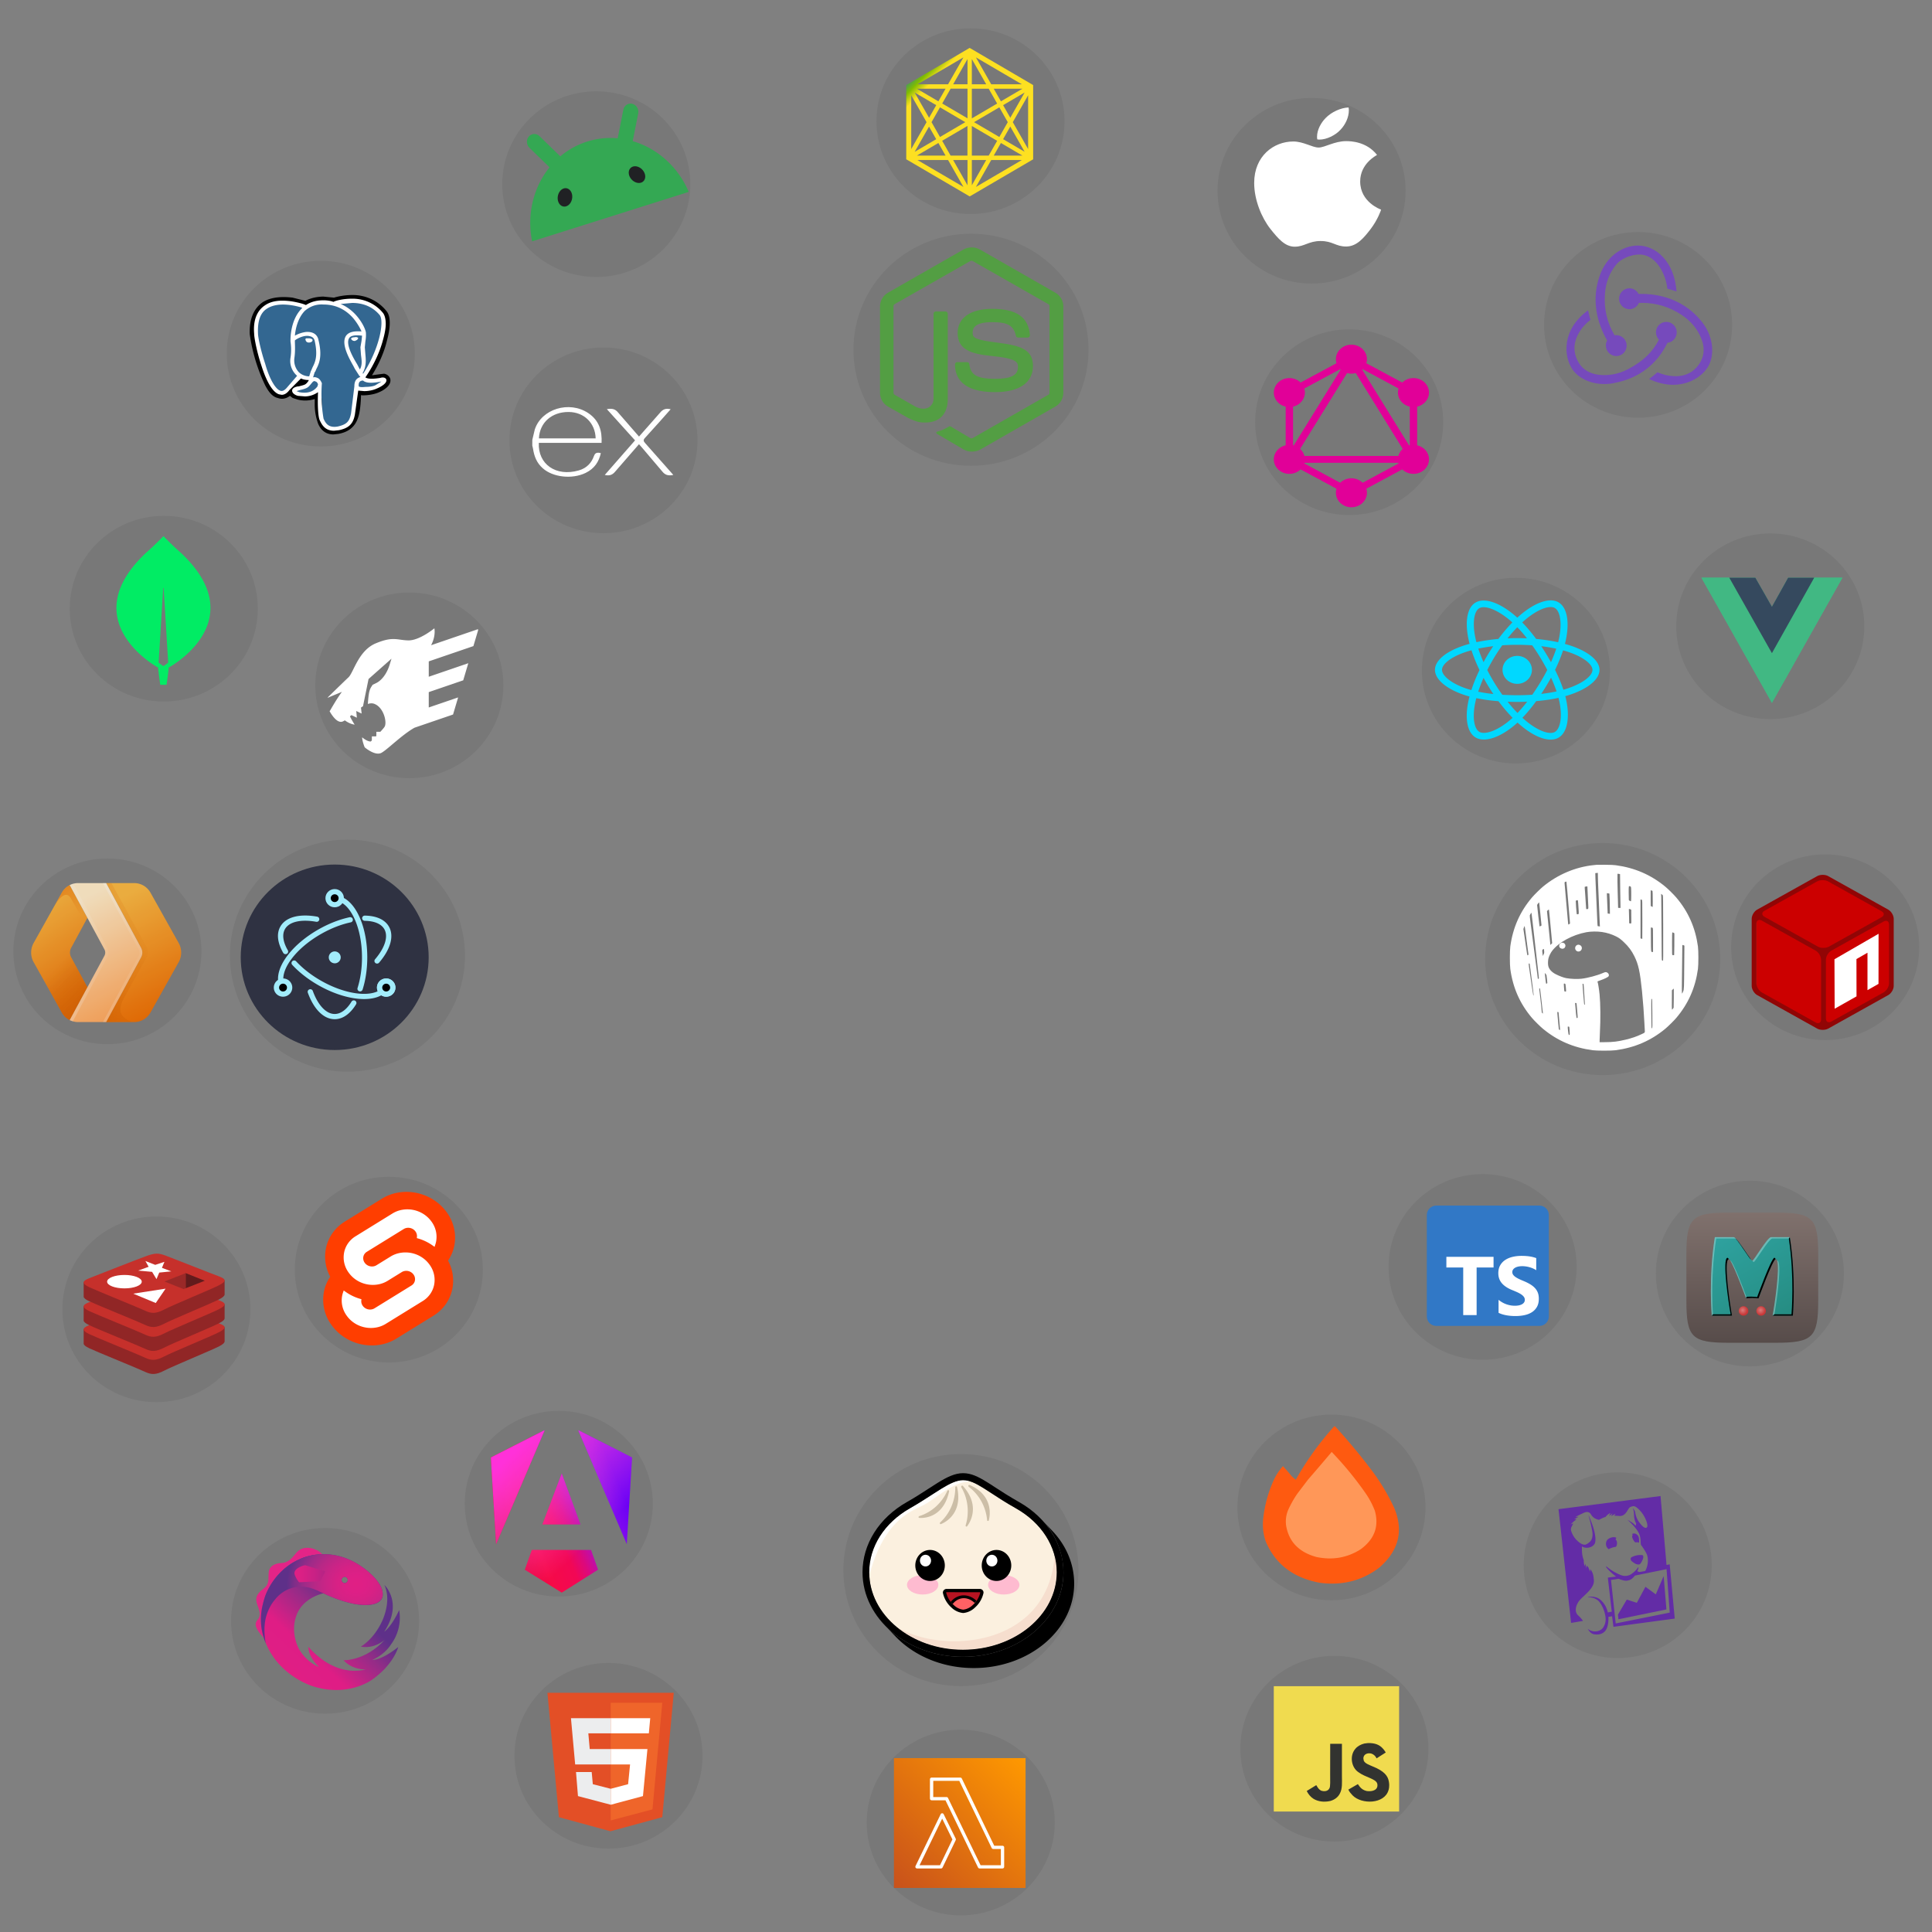 <?xml version="1.0" encoding="UTF-8" standalone="no"?>
<!-- Created with Inkscape (http://www.inkscape.org/) -->

<svg
   width="600mm"
   height="600mm"
   viewBox="0 0 600 600"
   version="1.1"
   id="svg1"
   xml:space="preserve"
   inkscape:export-filename="bitmap.png"
   inkscape:export-xdpi="96"
   inkscape:export-ydpi="96"
   inkscape:version="1.4 (86a8ad7, 2024-10-11)"
   sodipodi:docname="servermesh-what-around.svg"
   xmlns:inkscape="http://www.inkscape.org/namespaces/inkscape"
   xmlns:sodipodi="http://sodipodi.sourceforge.net/DTD/sodipodi-0.dtd"
   xmlns:xlink="http://www.w3.org/1999/xlink"
   xmlns="http://www.w3.org/2000/svg"
   xmlns:svg="http://www.w3.org/2000/svg"><rect x="0" y="0" width="600" height="600" fill="#808080" stroke="none"/><sodipodi:namedview
     id="namedview1"
     pagecolor="#505050"
     bordercolor="#eeeeee"
     borderopacity="1"
     inkscape:showpageshadow="0"
     inkscape:pageopacity="0"
     inkscape:pagecheckerboard="0"
     inkscape:deskcolor="#505050"
     inkscape:document-units="mm"
     inkscape:zoom="0.29363876"
     inkscape:cx="1324.757"
     inkscape:cy="1183.4269"
     inkscape:window-width="1920"
     inkscape:window-height="991"
     inkscape:window-x="-9"
     inkscape:window-y="-9"
     inkscape:window-maximized="1"
     inkscape:current-layer="layer1"
     showguides="false" /><defs
     id="defs1"><linearGradient
       id="a"
       x1="186.336"
       x2="76.031"
       y1="47.786"
       y2="245.271"
       gradientTransform="scale(0.937,1.067)"
       gradientUnits="userSpaceOnUse"><stop
         offset="0%"
         stop-color="#41873F"
         id="stop1" /><stop
         offset="32.88%"
         stop-color="#418B3D"
         id="stop2" /><stop
         offset="63.52%"
         stop-color="#419637"
         id="stop3" /><stop
         offset="93.19%"
         stop-color="#3FA92D"
         id="stop4" /><stop
         offset="100%"
         stop-color="#3FAE2A"
         id="stop5" /></linearGradient><linearGradient
       id="c"
       x1="119.487"
       x2="432.603"
       y1="149.398"
       y2="-48.986"
       gradientTransform="scale(0.926,1.08)"
       gradientUnits="userSpaceOnUse"><stop
         offset="13.76%"
         stop-color="#41873F"
         id="stop6" /><stop
         offset="40.32%"
         stop-color="#54A044"
         id="stop7" /><stop
         offset="71.36%"
         stop-color="#66B848"
         id="stop8" /><stop
         offset="90.81%"
         stop-color="#6CC04A"
         id="stop9" /></linearGradient><linearGradient
       id="f"
       x1="-4.514"
       x2="281.348"
       y1="134.935"
       y2="134.935"
       gradientTransform="scale(0.925,1.081)"
       gradientUnits="userSpaceOnUse"><stop
         offset="9.192%"
         stop-color="#6CC04A"
         id="stop10" /><stop
         offset="28.64%"
         stop-color="#66B848"
         id="stop11" /><stop
         offset="59.68%"
         stop-color="#54A044"
         id="stop12" /><stop
         offset="86.24%"
         stop-color="#41873F"
         id="stop13" /></linearGradient><path
       id="b"
       d="m 134.923,1.832 c -4.344,-2.443 -9.502,-2.443 -13.846,0 L 6.787,67.801 C 2.443,70.244 0,74.859 0,79.745 v 132.208 c 0,4.887 2.715,9.502 6.787,11.945 l 114.29,65.968 c 4.344,2.444 9.502,2.444 13.846,0 l 114.29,-65.968 C 253.557,221.455 256,216.84 256,211.953 V 79.745 c 0,-4.886 -2.715,-9.501 -6.787,-11.944 z" /><path
       id="e"
       d="m 134.923,1.832 c -4.344,-2.443 -9.502,-2.443 -13.846,0 L 6.787,67.801 C 2.443,70.244 0,74.859 0,79.745 v 132.208 c 0,4.887 2.715,9.502 6.787,11.945 l 114.29,65.968 c 4.344,2.444 9.502,2.444 13.846,0 l 114.29,-65.968 C 253.557,221.455 256,216.84 256,211.953 V 79.745 c 0,-4.886 -2.715,-9.501 -6.787,-11.944 z" /><linearGradient
       id="a-6"
       x1="186.336"
       x2="76.031"
       y1="47.786"
       y2="245.271"
       gradientTransform="scale(0.937,1.067)"
       gradientUnits="userSpaceOnUse"><stop
         offset="0%"
         stop-color="#41873F"
         id="stop1-1" /><stop
         offset="32.88%"
         stop-color="#418B3D"
         id="stop2-5" /><stop
         offset="63.52%"
         stop-color="#419637"
         id="stop3-4" /><stop
         offset="93.19%"
         stop-color="#3FA92D"
         id="stop4-2" /><stop
         offset="100%"
         stop-color="#3FAE2A"
         id="stop5-0" /></linearGradient><linearGradient
       id="c-9"
       x1="119.487"
       x2="432.603"
       y1="149.398"
       y2="-48.986"
       gradientTransform="scale(0.926,1.08)"
       gradientUnits="userSpaceOnUse"><stop
         offset="13.76%"
         stop-color="#41873F"
         id="stop6-7" /><stop
         offset="40.32%"
         stop-color="#54A044"
         id="stop7-3" /><stop
         offset="71.36%"
         stop-color="#66B848"
         id="stop8-7" /><stop
         offset="90.81%"
         stop-color="#6CC04A"
         id="stop9-2" /></linearGradient><linearGradient
       id="f-6"
       x1="-4.514"
       x2="281.348"
       y1="134.935"
       y2="134.935"
       gradientTransform="scale(0.925,1.081)"
       gradientUnits="userSpaceOnUse"><stop
         offset="9.192%"
         stop-color="#6CC04A"
         id="stop10-0" /><stop
         offset="28.64%"
         stop-color="#66B848"
         id="stop11-1" /><stop
         offset="59.68%"
         stop-color="#54A044"
         id="stop12-6" /><stop
         offset="86.24%"
         stop-color="#41873F"
         id="stop13-5" /></linearGradient><path
       id="b-7"
       d="m 134.923,1.832 c -4.344,-2.443 -9.502,-2.443 -13.846,0 L 6.787,67.801 C 2.443,70.244 0,74.859 0,79.745 v 132.208 c 0,4.887 2.715,9.502 6.787,11.945 l 114.29,65.968 c 4.344,2.444 9.502,2.444 13.846,0 l 114.29,-65.968 C 253.557,221.455 256,216.84 256,211.953 V 79.745 c 0,-4.886 -2.715,-9.501 -6.787,-11.944 z" /><path
       id="e-5"
       d="m 134.923,1.832 c -4.344,-2.443 -9.502,-2.443 -13.846,0 L 6.787,67.801 C 2.443,70.244 0,74.859 0,79.745 v 132.208 c 0,4.887 2.715,9.502 6.787,11.945 l 114.29,65.968 c 4.344,2.444 9.502,2.444 13.846,0 l 114.29,-65.968 C 253.557,221.455 256,216.84 256,211.953 V 79.745 c 0,-4.886 -2.715,-9.501 -6.787,-11.944 z" /><linearGradient
       id="c-3"
       x1="53.2"
       x2="245"
       y1="231.9"
       y2="140.7"
       gradientUnits="userSpaceOnUse"><stop
         stop-color="#E40035"
         id="stop4-8" /><stop
         offset=".2"
         stop-color="#F60A48"
         id="stop5-3" /><stop
         offset=".4"
         stop-color="#F20755"
         id="stop6-71" /><stop
         offset=".5"
         stop-color="#DC087D"
         id="stop7-0" /><stop
         offset=".7"
         stop-color="#9717E7"
         id="stop8-73" /><stop
         offset="1"
         stop-color="#6C00F5"
         id="stop9-4" /></linearGradient><linearGradient
       id="d"
       x1="44.5"
       x2="170"
       y1="30.7"
       y2="174"
       gradientUnits="userSpaceOnUse"><stop
         stop-color="#FF31D9"
         id="stop10-9" /><stop
         offset="1"
         stop-color="#FF5BE1"
         stop-opacity="0"
         id="stop11-6" /></linearGradient><clipPath
       id="a-5"><path
         fill="#ffffff"
         d="M 0,0 H 242 V 256 H 0 Z"
         id="path11-1" /></clipPath><linearGradient
       id="A"
       x1="255.894"
       x2="255.894"
       y1="59.789"
       gradientUnits="userSpaceOnUse"
       y2="-452"><stop
         stop-color="#574c4a"
         offset="0%"
         id="stop1-6" /><stop
         stop-color="#80716d"
         offset="100%"
         id="stop2-50" /></linearGradient><linearGradient
       id="B"
       x1="380.442"
       x2="191.971"
       y1="-51.758"
       y2="-382.305"
       gradientUnits="userSpaceOnUse"><stop
         stop-color="#268d83"
         offset="0%"
         id="stop3-2" /><stop
         stop-color="#2ea19e"
         offset="100%"
         id="stop4-86" /></linearGradient><radialGradient
       id="C"
       cx="62.417"
       cy="142.923"
       r="9.213"
       fx="62.417"
       fy="142.923"
       gradientUnits="userSpaceOnUse"
       gradientTransform="matrix(2.02,0,0,2.02,92.53,-356.82)"><stop
         stop-color="#db7c7c"
         offset="0%"
         id="stop5-02" /><stop
         stop-color="#c83737"
         offset="100%"
         id="stop6-4" /></radialGradient><radialGradient
       id="D"
       cx="96.726"
       cy="142.923"
       r="9.213"
       fx="96.726"
       fy="142.923"
       gradientUnits="userSpaceOnUse"
       gradientTransform="matrix(2.02,0,0,2.02,92.53,-356.82)"><stop
         stop-color="#db7c7c"
         offset="0%"
         id="stop7-8" /><stop
         stop-color="#c83737"
         offset="100%"
         id="stop8-6" /></radialGradient><linearGradient
       id="a-1"
       x1="73.353"
       x2="37.704"
       y1="148.877"
       y2="14.937"
       gradientTransform="scale(0.654,1.528)"
       gradientUnits="userSpaceOnUse"><stop
         offset="0%"
         stop-color="#EB6F07"
         id="stop1-68" /><stop
         offset="100%"
         stop-color="#FAB743"
         id="stop2-57" /></linearGradient><linearGradient
       id="b-6"
       x1="89.516"
       x2="46.946"
       y1="182.351"
       y2="125.381"
       gradientTransform="scale(0.877,1.141)"
       gradientUnits="userSpaceOnUse"><stop
         offset="0%"
         stop-color="#D96504"
         id="stop3-1" /><stop
         offset="100%"
         stop-color="#D96504"
         stop-opacity="0"
         id="stop4-89" /></linearGradient><linearGradient
       id="c-2"
       x1="63.468"
       x2="88.91"
       y1="8.505"
       y2="51.635"
       gradientTransform="scale(0.973,1.027)"
       gradientUnits="userSpaceOnUse"><stop
         offset="0%"
         stop-color="#EB6F07"
         id="stop5-7" /><stop
         offset="100%"
         stop-color="#EB720A"
         stop-opacity="0"
         id="stop6-9" /></linearGradient><linearGradient
       id="d-5"
       x1="257.809"
       x2="216.039"
       y1="171.894"
       y2="14.955"
       gradientTransform="scale(0.745,1.343)"
       gradientUnits="userSpaceOnUse"><stop
         offset="0%"
         stop-color="#EE6F05"
         id="stop7-4" /><stop
         offset="100%"
         stop-color="#FAB743"
         id="stop8-3" /></linearGradient><linearGradient
       id="e-1"
       x1="180.877"
       x2="343.24"
       y1="129.994"
       y2="0"
       gradientTransform="scale(0.563,1.776)"
       gradientUnits="userSpaceOnUse"><stop
         offset="0%"
         stop-color="#D96504"
         stop-opacity=".8"
         id="stop9-23" /><stop
         offset="49.8%"
         stop-color="#D96504"
         stop-opacity=".2"
         id="stop10-3" /><stop
         offset="100%"
         stop-color="#D96504"
         stop-opacity="0"
         id="stop11-4" /></linearGradient><linearGradient
       id="f-1"
       x1="174.395"
       x2="133.305"
       y1="169.095"
       y2="14.711"
       gradientTransform="scale(0.733,1.365)"
       gradientUnits="userSpaceOnUse"><stop
         offset="0%"
         stop-color="#FFA95F"
         id="stop12-1" /><stop
         offset="100%"
         stop-color="#FFEBC8"
         id="stop13-3" /></linearGradient><linearGradient
       id="g"
       x1="236.944"
       x2="347.081"
       y1="1.37"
       y2="60.8"
       gradientTransform="scale(0.54,1.853)"
       gradientUnits="userSpaceOnUse"><stop
         offset="0%"
         stop-color="#FFF"
         stop-opacity=".5"
         id="stop14" /><stop
         offset="100%"
         stop-color="#FFF"
         stop-opacity=".1"
         id="stop15" /></linearGradient><linearGradient
       id="h"
       x1="105.652"
       x2="245.333"
       y1="128.539"
       y2="57.286"
       gradientTransform="scale(0.537,1.861)"
       gradientUnits="userSpaceOnUse"><stop
         offset="0%"
         stop-color="#FFF"
         stop-opacity=".5"
         id="stop16" /><stop
         offset="100%"
         stop-color="#FFF"
         stop-opacity=".1"
         id="stop17" /></linearGradient><style
       id="style1-7">.cls-1{fill:#e32487;}.cls-2{fill:url(#linear-gradient);}.cls-3{fill:url(#radial-gradient);}.cls-4{fill:url(#linear-gradient-2);}</style><linearGradient
       id="linear-gradient"
       x1="20.63"
       y1="271.4"
       x2="29.8"
       y2="281.15"
       gradientTransform="matrix(9.04,0,0,-9.04,-102.546,2677.086)"
       gradientUnits="userSpaceOnUse"><stop
         offset="0"
         stop-color="#e01f84"
         id="stop1-7" /><stop
         offset="0.4"
         stop-color="#df1d85"
         id="stop2-7" /><stop
         offset="0.77"
         stop-color="#942c87"
         id="stop3-7" /><stop
         offset="1"
         stop-color="#5e3089"
         id="stop4-3" /></linearGradient><radialGradient
       id="radial-gradient"
       cx="30.57"
       cy="295.62"
       r="8.96"
       gradientTransform="matrix(9.04,0.02,0.02,-7.56,-109.33,2343.24)"
       gradientUnits="userSpaceOnUse"><stop
         offset="0"
         stop-color="#e01f84"
         id="stop5-35" /><stop
         offset="0.14"
         stop-color="#de1f86"
         id="stop6-99" /><stop
         offset="0.28"
         stop-color="#d72185"
         id="stop7-81" /><stop
         offset="0.43"
         stop-color="#ca2486"
         id="stop8-8" /><stop
         offset="0.59"
         stop-color="#b72886"
         id="stop9-26" /><stop
         offset="0.74"
         stop-color="#9f2b88"
         id="stop10-6" /><stop
         offset="0.89"
         stop-color="#7d2e88"
         id="stop11-0" /><stop
         offset="1"
         stop-color="#5e3089"
         id="stop12-3" /></radialGradient><linearGradient
       id="linear-gradient-2"
       x1="22.82"
       y1="285.06"
       x2="26.81"
       y2="285.06"
       gradientTransform="matrix(9.04,0,0,-9.04,-105.34,2674.33)"
       gradientUnits="userSpaceOnUse"><stop
         offset="0"
         stop-color="#e01f84"
         id="stop13-8" /><stop
         offset="0.24"
         stop-color="#da2085"
         id="stop14-0" /><stop
         offset="0.66"
         stop-color="#c82185"
         id="stop15-1" /><stop
         offset="1"
         stop-color="#b52485"
         id="stop16-2" /></linearGradient><linearGradient
       x1="0"
       y1="1"
       x2="1"
       y2="0"
       id="linearGradient-1"><stop
         stop-color="#C8511B"
         offset="0%"
         id="stop1-9" /><stop
         stop-color="#FF9900"
         offset="100%"
         id="stop2-9" /></linearGradient><linearGradient
       inkscape:collect="always"
       xlink:href="#linearGradient-1"
       id="linearGradient21"
       x1="0"
       y1="80"
       x2="80"
       y2="0"
       gradientUnits="userSpaceOnUse" /><linearGradient
       inkscape:collect="always"
       xlink:href="#linearGradient-1"
       id="linearGradient22"
       x1="0"
       y1="80"
       x2="80"
       y2="0"
       gradientUnits="userSpaceOnUse" /><linearGradient
       x1="14.84"
       y1="11.533"
       x2="57.902"
       y2="61.235"
       id="OpenJS-linearGradient-1"
       gradientTransform="matrix(0.143,0,0,0.168,281.441,14.878)"
       gradientUnits="userSpaceOnUse"><stop
         stop-color="#0075C9"
         offset="21.45%"
         id="stop1-2" /><stop
         stop-color="#80BC00"
         offset="70.67%"
         id="stop2-55" /><stop
         stop-color="#FDE021"
         offset="100%"
         id="stop3-3" /></linearGradient><style
       id="style1-74">.cls-1{fill:#e32487;}.cls-2{fill:url(#linear-gradient);}.cls-3{fill:url(#radial-gradient);}.cls-4{fill:url(#linear-gradient-2);}</style><linearGradient
       id="linear-gradient-3"
       x1="20.63"
       y1="271.4"
       x2="29.8"
       y2="281.15"
       gradientTransform="matrix(9.04,0,0,-9.04,-105.34,2674.33)"
       gradientUnits="userSpaceOnUse"><stop
         offset="0"
         stop-color="#e01f84"
         id="stop1-8" /><stop
         offset="0.4"
         stop-color="#df1d85"
         id="stop2-0" /><stop
         offset="0.77"
         stop-color="#942c87"
         id="stop3-8" /><stop
         offset="1"
         stop-color="#5e3089"
         id="stop4-80" /></linearGradient><radialGradient
       id="radial-gradient-6"
       cx="30.57"
       cy="295.62"
       r="8.96"
       gradientTransform="matrix(9.04,0.02,0.02,-7.56,-109.33,2343.24)"
       gradientUnits="userSpaceOnUse"><stop
         offset="0"
         stop-color="#e01f84"
         id="stop5-8" /><stop
         offset="0.14"
         stop-color="#de1f86"
         id="stop6-1" /><stop
         offset="0.28"
         stop-color="#d72185"
         id="stop7-9" /><stop
         offset="0.43"
         stop-color="#ca2486"
         id="stop8-89" /><stop
         offset="0.59"
         stop-color="#b72886"
         id="stop9-7" /><stop
         offset="0.74"
         stop-color="#9f2b88"
         id="stop10-2" /><stop
         offset="0.89"
         stop-color="#7d2e88"
         id="stop11-2" /><stop
         offset="1"
         stop-color="#5e3089"
         id="stop12-8" /></radialGradient><linearGradient
       id="linear-gradient-2-2"
       x1="22.82"
       y1="285.06"
       x2="26.81"
       y2="285.06"
       gradientTransform="matrix(9.04,0,0,-9.04,-105.34,2674.33)"
       gradientUnits="userSpaceOnUse"><stop
         offset="0"
         stop-color="#e01f84"
         id="stop13-89" /><stop
         offset="0.24"
         stop-color="#da2085"
         id="stop14-07" /><stop
         offset="0.66"
         stop-color="#c82185"
         id="stop15-8" /><stop
         offset="1"
         stop-color="#b52485"
         id="stop16-1" /></linearGradient></defs><g
     inkscape:label="Layer 1"
     inkscape:groupmode="layer"
     id="layer1"><ellipse
       style="fill:#000000;fill-opacity:0;stroke:#000000;stroke-width:0.384;stroke-opacity:0"
       id="path1"
       cx="301.171"
       cy="297.961"
       rx="175.182"
       ry="172.949" /><ellipse
       style="fill:#000000;fill-opacity:0.063;stroke-width:0.384"
       id="path2-8-2"
       cx="413.495"
       cy="468.141"
       rx="29.197"
       ry="28.825" /><ellipse
       style="fill:#000000;fill-opacity:0.063;stroke-width:0.384"
       id="path2-8-63"
       cx="120.753"
       cy="394.295"
       rx="29.197"
       ry="28.825" /><ellipse
       style="fill:#000000;fill-opacity:0.063;stroke-width:0.384"
       id="path2-8-1"
       cx="470.779"
       cy="208.266"
       rx="29.197"
       ry="28.825" /><ellipse
       style="fill:#000000;fill-opacity:0.063;stroke-width:0.384"
       id="path2-8-6"
       cx="127.123"
       cy="212.838"
       rx="29.197"
       ry="28.825" /><ellipse
       style="fill:#000000;fill-opacity:0.063;stroke-width:0.384"
       id="path2-0"
       cx="173.535"
       cy="466.988"
       rx="29.197"
       ry="28.825" /><ellipse
       style="fill:#000000;fill-opacity:0.063;stroke-width:0.384"
       id="path2-24"
       cx="460.44"
       cy="393.458"
       rx="29.197"
       ry="28.825" /><ellipse
       style="fill:#000000;fill-opacity:0.063;stroke-width:0.384"
       id="path2-2"
       cx="419.005"
       cy="131.119"
       rx="29.197"
       ry="28.825" /><ellipse
       style="fill:#000000;fill-opacity:0.063;stroke-width:0.384"
       id="path2-8"
       cx="187.415"
       cy="136.754"
       rx="29.197"
       ry="28.825" /><ellipse
       style="fill:#000000;fill-opacity:0.063;stroke-width:0.384"
       id="path2-79"
       cx="298.42"
       cy="487.608"
       rx="36.496"
       ry="36.031" /><ellipse
       style="fill:#000000;fill-opacity:0.063;stroke-width:0.384"
       id="path2-7"
       cx="107.903"
       cy="296.787"
       rx="36.496"
       ry="36.031" /><ellipse
       style="fill:#000000;fill-opacity:0.063;stroke-width:0.384"
       id="path2-1"
       cx="497.736"
       cy="297.845"
       rx="36.496"
       ry="36.031" /><ellipse
       style="fill:#000000;fill-opacity:0.063;stroke-width:0.384;stroke-dasharray:none"
       id="path2"
       cx="301.552"
       cy="108.614"
       rx="36.496"
       ry="36.031" /><g
       id="g5"
       transform="matrix(0.832,0,0,0.874,267.447,457.07)"><path
         d="m 71.09,20.74 c -0.16,-0.17 -0.33,-0.34 -0.5,-0.5 -0.17,-0.16 -0.33,-0.34 -0.5,-0.5 -0.17,-0.16 -0.33,-0.34 -0.5,-0.5 -0.17,-0.16 -0.33,-0.34 -0.5,-0.5 -0.17,-0.16 -0.33,-0.34 -0.5,-0.5 -0.17,-0.16 -0.33,-0.34 -0.5,-0.5 -0.17,-0.16 -0.33,-0.34 -0.5,-0.5 A 26.46,26.46 0 0 1 75.5,35.7 C 75.5,52.27 58.68,65.75 38,65.75 26.42,65.75 16.06,61.52 9.17,54.89 l 0.5,0.5 0.5,0.5 0.5,0.5 0.5,0.5 0.5,0.5 0.5,0.5 0.5,0.5 c 6.88,6.91 17.47,11.36 29.33,11.36 20.68,0 37.5,-13.48 37.5,-30 0,-7.06 -3.04,-13.75 -8.41,-19.01 z"
         id="path1-4" /><path
         d="M 73,35.7 C 73,50.91 57.33,63.24 38,63.24 18.67,63.24 3,50.91 3,35.7 3,26.27 9,17.94 18.22,13 27.44,8.06 33.18,3 38,3 42.82,3 46.94,7.13 57.78,13 67,17.94 73,26.27 73,35.7 Z"
         style="fill:#fbf0df"
         id="path2-12" /><path
         data-name="Bottom Shadow"
         d="M 73,35.7 A 21.67,21.67 0 0 0 72.2,29.92 C 69.47,63.22 28.85,64.82 12.88,54.86 A 40,40 0 0 0 38,63.24 c 19.3,0 35,-12.35 35,-27.54 z"
         style="fill:#f6dece"
         id="path3" /><path
         data-name="Light Shine"
         d="M 24.53,11.17 C 29,8.49 34.94,3.46 40.78,3.45 A 9.29,9.29 0 0 0 38,3 c -2.42,0 -5,1.25 -8.25,3.13 -1.13,0.66 -2.3,1.39 -3.54,2.15 -2.33,1.44 -5,3.07 -8,4.7 C 8.69,18.13 3,26.62 3,35.7 v 1.19 C 9.06,15.48 20.07,13.85 24.53,11.17 Z"
         style="fill:#fffefc"
         id="path4" /><path
         d="M 35.12,5.53 A 16.41,16.41 0 0 1 29.49,18 c -0.28,0.25 -0.06,0.73 0.3,0.59 3.37,-1.31 7.92,-5.23 6,-13.14 C 35.71,5 35.12,5.12 35.12,5.53 Z m 2.27,0 A 16.24,16.24 0 0 1 39,19 c -0.12,0.35 0.31,0.65 0.55,0.36 C 41.74,16.56 43.65,11 37.93,5 37.64,4.74 37.19,5.14 37.39,5.49 Z M 40.15,5.36 A 16.42,16.42 0 0 1 47,17.12 0.33,0.33 0 0 0 47.65,17.23 C 48.57,13.74 48.05,7.79 40.48,4.7 40.08,4.54 39.82,5.08 40.15,5.32 Z m -18.46,10.4 a 16.94,16.94 0 0 0 10.47,-9 c 0.18,-0.36 0.75,-0.22 0.66,0.18 -1.73,8 -7.52,9.67 -11.12,9.45 -0.38,0.01 -0.37,-0.52 -0.01,-0.63 z"
         style="fill:#ccbea7;fill-rule:evenodd"
         id="path5" /><path
         d="M 38,65.75 C 17.32,65.75 0.5,52.27 0.5,35.7 c 0,-10 6.18,-19.33 16.53,-24.92 3,-1.6 5.57,-3.21 7.86,-4.62 1.26,-0.78 2.45,-1.51 3.6,-2.19 C 32,1.89 35,0.5 38,0.5 c 3,0 5.62,1.2 8.9,3.14 1,0.57 2,1.19 3.07,1.87 2.49,1.54 5.3,3.28 9,5.27 C 69.32,16.37 75.5,25.69 75.5,35.7 75.5,52.27 58.68,65.75 38,65.75 Z M 38,3 c -2.42,0 -5,1.25 -8.25,3.13 -1.13,0.66 -2.3,1.39 -3.54,2.15 -2.33,1.44 -5,3.07 -8,4.7 C 8.69,18.13 3,26.62 3,35.7 3,50.89 18.7,63.25 38,63.25 57.3,63.25 73,50.89 73,35.7 73,26.62 67.31,18.13 57.78,13 54,11 51.05,9.12 48.66,7.64 47.57,6.97 46.57,6.35 45.66,5.8 42.63,4 40.42,3 38,3 Z"
         id="path6" /><g
         id="g10"><path
           d="m 45.05,43 a 8.93,8.93 0 0 1 -2.92,4.71 6.81,6.81 0 0 1 -4,1.88 A 6.84,6.84 0 0 1 34,47.71 8.93,8.93 0 0 1 31.12,43 0.72,0.72 0 0 1 31.92,42.19 H 44.26 A 0.72,0.72 0 0 1 45.05,43 Z"
           style="fill:#b71422"
           data-name="Background"
           id="path7" /><path
           data-name="Background"
           d="m 34,47.79 a 6.91,6.91 0 0 0 4.12,1.9 6.91,6.91 0 0 0 4.11,-1.9 10.63,10.63 0 0 0 1,-1.07 6.83,6.83 0 0 0 -4.9,-2.31 6.15,6.15 0 0 0 -5,2.78 c 0.23,0.21 0.43,0.41 0.67,0.6 z"
           style="fill:#ff6164"
           id="path8" /><path
           data-name="Outline"
           d="m 34.16,47 a 5.36,5.36 0 0 1 4.19,-2.08 6,6 0 0 1 4,1.69 c 0.23,-0.25 0.45,-0.51 0.66,-0.77 A 7,7 0 0 0 38.3,43.91 6.36,6.36 0 0 0 33.41,46.27 9.53,9.53 0 0 0 34.16,47 Z"
           id="path9" /><path
           data-name="Outline"
           d="m 38.09,50.19 a 7.42,7.42 0 0 1 -4.45,-2 9.52,9.52 0 0 1 -3.11,-5.05 1.2,1.2 0 0 1 0.26,-1 1.41,1.41 0 0 1 1.13,-0.51 h 12.34 a 1.44,1.44 0 0 1 1.13,0.51 1.19,1.19 0 0 1 0.25,1 9.52,9.52 0 0 1 -3.11,5.05 7.42,7.42 0 0 1 -4.44,2 z m -6.17,-7.4 c -0.16,0 -0.2,0.07 -0.21,0.09 a 8.29,8.29 0 0 0 2.73,4.37 6.23,6.23 0 0 0 3.65,1.75 6.28,6.28 0 0 0 3.65,-1.73 8.3,8.3 0 0 0 2.72,-4.37 0.21,0.21 0 0 0 -0.2,-0.09 z"
           id="path10" /></g><g
         id="g12"><ellipse
           data-name="Right Blush"
           cx="53.22"
           cy="40.18"
           rx="5.85"
           ry="3.44"
           style="fill:#febbd0"
           id="ellipse10" /><ellipse
           data-name="Left Bluch"
           cx="22.95"
           cy="40.18"
           rx="5.85"
           ry="3.44"
           style="fill:#febbd0"
           id="ellipse11" /><path
           d="m 25.7,38.8 a 5.51,5.51 0 1 0 -5.5,-5.51 5.51,5.51 0 0 0 5.5,5.51 z m 24.77,0 A 5.51,5.51 0 1 0 45,33.29 5.5,5.5 0 0 0 50.47,38.8 Z"
           style="fill-rule:evenodd"
           id="path11" /><path
           d="M 24,33.64 A 2.07,2.07 0 1 0 21.94,31.57 2.07,2.07 0 0 0 24,33.64 Z m 24.77,0 a 2.07,2.07 0 1 0 -2.06,-2.07 2.07,2.07 0 0 0 2.04,2.07 z"
           style="fill:#ffffff;fill-rule:evenodd"
           id="path12" /></g></g><g
       id="g6"
       transform="matrix(0.072,0,0,0.071,461.886,261.005)"><path
         fill="#ffffff"
         d="m 472,106.6 c -1.9,0.2 -8,0.9 -13.5,1.4 -78.2,8.2 -155.2,41.3 -218,93.9 -11.6,9.6 -38,36 -47.6,47.6 -52,62.1 -82.4,131.8 -93.6,214.3 -2.5,18.3 -2.5,80.1 0,98.4 11.2,82.5 41.6,152.2 93.6,214.3 9.6,11.6 36,38 47.6,47.6 62.1,52 131.8,82.4 214.3,93.6 18.3,2.5 80.1,2.5 98.4,0 82.5,-11.2 152.2,-41.6 214.3,-93.6 11.6,-9.6 38,-36 47.6,-47.6 52,-62.1 82.4,-131.8 93.6,-214.3 2.5,-18.3 2.5,-80.1 0,-98.4 -11.2,-82.5 -41.6,-152.2 -93.6,-214.3 -9.6,-11.6 -36,-38 -47.6,-47.6 -61.9,-51.8 -132.3,-82.6 -213.7,-93.5 -8.8,-1.2 -21.6,-1.7 -45.3,-1.9 -18.1,-0.2 -34.6,-0.1 -36.5,0.1 z m 5,43.2 c 0,11.7 0.8,37.1 1.9,61.2 0.6,11.8 1.3,28.7 1.6,37.5 1.1,31.2 4.4,113.1 4.9,120.4 l 0.5,7.3 -4.5,-0.5 c -2.5,-0.2 -4.8,-0.8 -5.2,-1.1 -0.3,-0.4 -1,-7.3 -1.4,-15.4 -1.8,-35.6 -7.7,-173.7 -8.3,-193.9 l -0.6,-22.2 2.8,-0.4 c 1.5,-0.2 4,-0.5 5.6,-0.6 L 477,142 Z m 95.7,-2.4 c 0.1,0.1 0.4,30.3 0.7,67.1 0.4,36.9 0.9,70 1.2,73.6 0.3,3.7 0.2,6.9 -0.3,7.1 -0.4,0.3 -2.9,0.3 -5.4,0 l -4.6,-0.4 -0.7,-29.1 c -0.4,-16.1 -0.9,-33.9 -1.1,-39.7 -0.8,-17.7 -1.5,-77.8 -0.9,-79.3 0.4,-1.1 1.5,-1.2 5.7,-0.5 2.9,0.6 5.3,1.1 5.4,1.2 z m -231.3,33.5 c 0.6,0.9 5.3,56 11.1,128.1 1.9,24.5 3.8,46.9 4.1,49.7 0.5,5.1 0.4,5.3 -2.8,7.3 -1.8,1.1 -3.6,2 -4,2 -0.3,0 -0.9,-2.6 -1.2,-5.8 -1.4,-13 -6.8,-75.8 -10.6,-121.2 -2.2,-26.7 -4.2,-50.6 -4.5,-53.2 -0.5,-4.4 -0.4,-4.8 2.2,-6.2 3.2,-1.7 5,-2 5.7,-0.7 z M 616.7,201 c 2.8,1 3.1,1.5 3.7,7.2 1,10 0.7,57.8 -0.4,57.8 -2.9,0 -8.9,-3.4 -9.4,-5.3 -0.3,-1.2 -0.6,-15.4 -0.6,-31.5 0,-32.5 -0.4,-30.6 6.7,-28.2 z M 432,205.7 c 0,2.7 0.7,17.6 1.5,33.3 0.8,15.7 1.7,35.6 2.1,44.2 0.7,17.4 0.9,16.8 -5.8,17.2 -3.3,0.1 -3.3,0.1 -3.5,-4.9 -0.2,-2.8 -0.7,-11.5 -1.3,-19.5 -0.5,-8 -1.7,-25.3 -2.5,-38.5 -0.8,-13.2 -1.8,-26.3 -2.1,-29.1 -0.6,-5 -0.5,-5.2 2.2,-6.2 1.6,-0.6 4.4,-1.1 6.2,-1.1 3.2,-0.1 3.2,-0.1 3.2,4.6 z m 277.4,13.7 3.4,1.4 0.7,13.4 c 0.3,7.3 0.5,23.1 0.3,35 l -0.3,21.8 -4.2,-2.1 -4.2,-2 -0.3,-33.2 c -0.2,-18.3 -0.1,-33.8 0.1,-34.5 0.4,-1.5 0.4,-1.5 4.5,0.2 z m -182.6,13.1 c 0.6,0.6 2,49.1 2.1,73.7 l 0.1,14.8 -4.7,-0.7 c -2.7,-0.3 -4.9,-0.6 -5,-0.7 -0.3,-0.2 -3.3,-74.3 -3.3,-81.5 v -7.4 l 5.1,0.6 c 2.9,0.4 5.4,0.9 5.7,1.2 z m 230.3,7.1 c 1.2,1.4 1.4,23.3 1.7,144.1 0.3,138.7 0.3,142.3 -1.5,142.3 -1.1,0 -2.6,-0.6 -3.5,-1.3 -1.5,-1.1 -1.7,-13.2 -2.2,-131.7 -0.4,-71.8 -0.9,-137 -1.2,-144.9 l -0.6,-14.4 2.9,2.1 c 1.7,1.2 3.6,2.9 4.4,3.8 z m -89.7,20.5 c 0.5,0.4 1,6.1 1.1,12.6 0.5,22.1 0.6,157.6 0.1,158 -0.2,0.2 -2,-0.3 -4,-1.1 L 661,428.1 V 258 l 2.8,0.6 c 1.5,0.4 3.1,1 3.6,1.5 z m -276,5.6 c 0.3,2.7 0.8,8.8 1.1,13.8 0.3,4.9 1,16.1 1.6,24.8 1.2,17.6 1,18.7 -4.7,18.7 -3,0 -3.4,-0.3 -3.8,-3.3 -1,-5.9 -4.5,-55.1 -4,-55.9 0.5,-0.7 5.7,-2.5 8.1,-2.7 0.6,-0.1 1.4,2 1.7,4.6 z M 226,291.2 c 1.1,10.6 3.3,32.8 4.9,49.3 1.7,16.5 3.1,30.5 3.1,31.1 0,1.2 -7.7,5 -8.5,4.2 -0.5,-0.5 -10.5,-89 -10.5,-93 0,-2.4 7.7,-12.5 8.7,-11.4 0.3,0.2 1.3,9.1 2.3,19.8 z m 392.1,10.5 2.9,1.7 0.1,21.6 c 0.1,11.8 0.3,25 0.3,29.3 0.2,9 -0.9,10.5 -6.3,8.6 l -3.1,-1.1 v -8.6 c 0,-4.8 -0.3,-18.7 -0.7,-31 L 610.7,300 h 2.3 c 1.2,0 3.5,0.8 5.1,1.7 z m -348.2,38.8 c 1.8,19.2 4.7,51.6 6.6,72 l 3.4,37 -3.9,3.9 -3.8,3.9 -0.7,-7.9 c -0.4,-4.4 -2.4,-24.8 -4.5,-45.4 -2.1,-20.6 -5.1,-50.5 -6.6,-66.4 l -2.8,-28.8 3.9,-3.6 c 3.5,-3.3 3.9,-3.4 4.6,-1.6 0.4,1 2.1,17.6 3.8,36.9 z M 195,352.6 c 2.2,19.7 8,72.1 13,116.4 5,44.3 9.7,87 10.6,95 0.8,8 2.2,20.1 3,27 1.4,11.7 1.4,12.5 -0.2,13.7 -2.4,1.8 -3.4,1.6 -3.4,-0.5 0,-0.9 -0.9,-8.5 -2,-16.7 -1.8,-13.7 -4.8,-36.9 -11.5,-89 -1.4,-10.5 -4.1,-31.4 -6,-46.5 -2,-15.1 -4.9,-37.6 -6.5,-50 -1.6,-12.4 -4.3,-33.6 -6,-47.3 -1.8,-13.6 -2.9,-25.7 -2.6,-27 0.7,-2.7 6.6,-12.1 7.2,-11.5 0.2,0.3 2.2,16.6 4.4,36.4 z m -30.6,43.1 c 1.5,12 4.3,33.9 6.2,48.8 1.9,14.8 4.3,33.3 5.4,41 l 1.9,14 -2.1,1.8 c -1.2,1 -2.4,1.4 -2.8,1 -0.4,-0.4 -1.2,-4.4 -1.8,-8.8 -0.6,-4.4 -4.3,-30.1 -8.3,-57 l -7.1,-49 2.3,-6.8 c 1.2,-3.7 2.5,-6.7 2.8,-6.7 0.4,0 1.9,9.8 3.5,21.7 z m 549,-13.1 c 1.4,1.4 1.6,7.6 1.6,53.5 V 488 h -2.8 c -6.1,0 -6,1.5 -6.4,-55.3 L 705.5,381 h 3.2 c 1.7,0 3.9,0.7 4.7,1.6 z m -218.9,17.9 c 22.6,3.4 42.3,9.7 61.8,19.7 12.6,6.5 18.6,11 32.6,24.4 20.8,19.9 33.6,37.3 45.6,61.9 17.5,35.8 24.3,67.5 32.9,152.5 3.9,38.1 9,107.2 10.1,135.5 0.3,8.2 1,21.7 1.6,30 1.1,17.6 2.4,15.2 -13.1,22.7 -21.5,10.4 -42.2,17.6 -69.5,24.3 -33.4,8.2 -55,10.8 -88,10.9 l -24,0.1 0.2,-11.5 c 0,-6.3 0.6,-21 1.2,-32.5 3,-55.7 2.4,-126 -1.5,-165 -2.2,-22.4 -6.5,-49.6 -8.9,-55.6 -0.5,-1.3 1.8,-2.4 11.7,-5.8 18.1,-6.3 33.8,-14.2 36.2,-18.1 4.3,-7.4 -3.4,-18 -13.2,-18 -1.7,0 -6.8,1.8 -11.5,3.9 -22.4,10.3 -67.3,22.4 -93.2,25.1 -17.9,1.9 -45.7,0.8 -65,-2.7 -10.5,-1.9 -29.3,-9 -45,-17.1 -18.1,-9.4 -29.2,-21.9 -32.5,-36.7 -1.8,-8 -1.3,-24 1,-33 2.5,-9.9 9.5,-24.3 15.9,-32.7 28.5,-37.5 87.3,-70 147.6,-81.4 19.2,-3.6 46.4,-4 67,-0.9 z m 308.5,3.1 c 3.6,1.5 4,1.9 4,5.3 0.2,27.3 -0.4,89.7 -0.9,92.3 -0.1,0.9 -5.3,1 -7.5,0.2 -1.4,-0.5 -1.6,-5.9 -1.6,-50 0,-31.6 0.4,-49.4 1,-49.4 0.5,0 2.8,0.7 5,1.6 z m 43.7,54.9 3.6,1.5 -0.7,82.8 c -0.8,105.5 -0.9,108.6 -4.7,117.7 -6.2,14.9 -5.9,17.9 -5.3,-47.5 0.2,-32.7 0.7,-65.8 0.9,-73.5 0.2,-7.7 0.4,-29.4 0.5,-48.3 0,-22.8 0.3,-34.2 1,-34.2 0.6,0 2.7,0.7 4.7,1.5 z m -601.4,24.9 c 0.6,8.1 0.4,8.9 -2.5,15.3 l -3.2,6.8 -1.2,-10 c -1.9,-16 -1.9,-16.7 1.9,-19.1 1.7,-1.2 3.5,-2 3.8,-1.8 0.3,0.2 0.9,4.2 1.2,8.8 z m -61.8,60.3 c 0.9,8.2 7.9,62.6 11.5,89.3 5.4,41.3 5.8,47.2 3.4,44.7 -0.3,-0.3 -2.6,-14.2 -5,-30.9 C 177.8,539 177.9,539.7 179.2,538.9 c 2.7,-1.8 3.6,-0.8 4.3,4.8 z m 72,45.8 c 0.6,2.5 3.5,29.6 3.5,32.9 0,2.8 -3.6,5.4 -5.2,3.8 -0.5,-0.5 -1.8,-9 -2.8,-18.8 -1.1,-9.9 -2.2,-20.2 -2.5,-22.9 l -0.6,-5 3.5,4 c 2,2.2 3.8,4.9 4.1,6 z m 80.7,37.7 c 1.1,1 1.8,5 2.7,15.8 1.5,19.5 1.7,18 -2.4,18 -4.2,0 -4.1,0.3 -5.5,-17.3 -1.4,-17.9 -1.4,-17.7 1.3,-17.7 1.3,0 3,0.6 3.9,1.2 z m 79.2,1.5 c 0.2,1 0.7,7 1.1,13.3 0.3,6.3 1.2,20.5 2,31.5 2.8,40.4 2.9,45.5 1.2,45.5 -1.9,0 -2.1,-1.5 -4.3,-30 -0.8,-11.8 -2.3,-30.4 -3.3,-41.3 -0.9,-10.9 -1.5,-20 -1.2,-20.2 1.1,-1.2 4,-0.3 4.5,1.2 z m -188,19.2 c 0.6,0.9 4.4,32.9 9.1,76.6 1.4,13.2 2.8,25.9 3.1,28.3 l 0.5,4.3 -2.5,-1.6 c -1.9,-1.3 -2.6,-2.6 -2.6,-4.9 0,-6.3 -4.3,-47.8 -7.6,-73.2 -1.9,-14.4 -3.4,-27.1 -3.4,-28.3 0,-2.1 2.4,-2.9 3.4,-1.2 z m 577.1,41.8 -0.7,41.8 -2.5,3.7 c -5.7,8.4 -5.4,10 -5.1,-36.8 l 0.2,-42.9 3.7,-3.8 c 2,-2 4,-3.7 4.4,-3.7 0.3,0 0.3,18.8 0,41.7 z M 712,756 c 0.5,58.1 0.4,62.6 -1.2,64.4 -1,1.1 -1.9,1.8 -2.2,1.5 -0.7,-0.8 -1.7,-127.5 -0.9,-128.2 0.4,-0.4 1.4,-0.6 2.3,-0.5 1.3,0.3 1.6,7.4 2,62.8 z M 385.4,716.2 c 0.7,6.2 3.2,35.9 4.2,49.9 0.6,9.4 0.6,9.7 -1.6,10.4 -1.2,0.4 -2.6,0.3 -3,-0.2 -0.7,-0.7 -2.9,-22.9 -5.6,-57.1 l -0.7,-8.2 h 3.1 c 2.9,0 3.1,0.2 3.6,5.2 z m -78.6,35 c 0.7,0.7 1.2,3.2 1.2,5.7 0,2.6 1.2,16.1 2.5,30.1 3.8,38.3 4.1,43.5 2.4,42.5 -2.6,-1.5 -4.9,-3.8 -4.4,-4.4 0.2,-0.4 -0.2,-5.4 -1,-11.1 -0.7,-5.8 -1.6,-15.2 -2,-21 -0.4,-5.8 -1.3,-16.4 -2.1,-23.5 -1.9,-17.5 -1.8,-19.5 0.4,-19.5 1,0 2.3,0.5 3,1.2 z m 47.3,67.3 c 0.3,2.2 0.9,10.4 1.3,18.2 0.7,15 0.4,16.1 -3.7,13 -1.2,-0.9 -2,-4.7 -3.2,-16.1 -2.1,-20.6 -2.2,-19.8 1.7,-19.4 2.9,0.3 3.3,0.7 3.9,4.3 z"
         id="path1-0" /><path
         fill="#ffffff"
         d="M 318.4,448.4 C 308,452.9 307.2,467 317,472 c 7.1,3.6 14.3,1.9 18,-4.3 7,-11.4 -4.4,-24.6 -16.6,-19.3 z m 67.8,9.6 c -9.6,5.9 -9.6,20.1 0,26 9.5,5.7 21.8,-1.8 21.8,-13.2 0,-11 -12.6,-18.4 -21.8,-12.8 z"
         id="path2-01" /></g><g
       id="g7"
       transform="matrix(0.456,0,0,0.45,74.761,268.493)"><circle
         cx="64"
         cy="64"
         r="64"
         fill="#2f3242"
         id="circle1" /><path
         fill="#a2ecfb"
         d="m 51.395,39.503 a 1.8,1.8 0 0 0 0.646,-3.542 z m -22.78,4.072 1.56,0.9 z m 0.324,17.36 a 1.8,1.8 0 0 0 3.125,-1.788 l -3.125,1.789 z m 8.755,5.81 a 1.801,1.801 0 0 0 -2.665,2.422 l 2.664,-2.421 z m 16.055,14.956 -0.901,1.559 0.9,-1.559 z m 43.172,7.814 a 1.8,1.8 0 1 0 -2.03,-2.973 z M 52.04,35.961 c -5.57,-1.016 -10.756,-1.064 -15.067,-0.023 -4.32,1.043 -7.89,3.22 -9.918,6.738 l 3.119,1.798 c 1.394,-2.42 3.97,-4.15 7.644,-5.037 3.682,-0.89 8.336,-0.89 13.576,0.066 z m -24.985,6.715 c -3.013,5.227 -1.778,11.864 1.883,18.26 l 3.125,-1.789 c -3.406,-5.95 -3.955,-11.089 -1.89,-14.673 z m 7.973,26.49 c 4.61,5.074 10.687,9.97 17.819,14.094 l 1.802,-3.117 C 47.807,76.187 42.029,71.519 37.693,66.746 Z m 17.82,14.094 c 8.496,4.913 17.198,7.984 24.887,9.1 7.624,1.108 14.54,0.328 19.186,-2.845 l -2.03,-2.973 c -3.566,2.435 -9.4,3.307 -16.639,2.256 C 71.079,87.757 62.809,84.861 54.65,80.143 Z m 52.511,1.648 a 6.292,6.292 0 0 0 -6.288,-6.295 v 3.6 a 2.691,2.691 0 0 1 2.688,2.695 z m -6.288,-6.295 a 6.291,6.291 0 0 0 -6.288,6.295 h 3.6 a 2.691,2.691 0 0 1 2.688,-2.695 z m -6.288,6.295 a 6.291,6.291 0 0 0 6.288,6.295 v -3.6 a 2.691,2.691 0 0 1 -2.688,-2.695 z m 6.288,6.295 a 6.292,6.292 0 0 0 6.288,-6.295 h -3.6 a 2.691,2.691 0 0 1 -2.688,2.695 z"
         id="path1-46" /><path
         fill="#a2ecfb"
         d="m 91.487,65.382 a 1.8,1.8 0 1 0 2.75,2.324 z m 7.83,-21.747 -1.56,0.9 z m -14.81,-8.394 a 1.8,1.8 0 1 0 -0.047,3.6 z m -9.566,4.64 a 1.8,1.8 0 0 0 -0.756,-3.52 z m -21.157,6.492 0.9,1.558 z M 25.549,80.905 a 1.8,1.8 0 0 0 3.562,-0.522 z m 68.688,-13.2 c 3.647,-4.314 6.268,-8.778 7.515,-13.027 1.249,-4.257 1.148,-8.43 -0.876,-11.941 l -3.119,1.797 c 1.392,2.415 1.603,5.508 0.54,9.13 -1.065,3.63 -3.379,7.658 -6.81,11.718 l 2.75,2.324 z m 6.639,-24.968 C 97.912,37.594 91.708,35.335 84.507,35.241 l -0.047,3.6 c 6.673,0.087 11.266,2.17 13.297,5.693 z M 74.186,36.36 c -6.75,1.449 -14.098,4.288 -21.303,8.455 l 1.802,3.116 c 6.912,-3.997 13.91,-6.69 20.256,-8.05 l -0.756,-3.52 z m -21.303,8.455 c -8.746,5.057 -15.916,11.28 -20.734,17.578 -4.772,6.237 -7.434,12.819 -6.6,18.512 l 3.562,-0.522 c -0.627,-4.28 1.364,-9.877 5.897,-15.803 4.488,-5.866 11.276,-11.791 19.677,-16.649 z"
         id="path2-07" /><path
         fill="#a2ecfb"
         d="m 49.083,87.23 a 1.8,1.8 0 1 0 -3.39,1.212 z m 29.48,9.196 a 1.8,1.8 0 0 0 -3.086,-1.853 l 3.087,1.853 z M 79.57,85.18 a 1.8,1.8 0 1 0 3.436,1.073 z m 4.813,-21.113 h -1.8 z M 69.156,22.53 a 1.8,1.8 0 1 0 -1.463,3.29 z M 45.693,88.442 c 1.906,5.332 4.457,9.849 7.51,13.063 3.06,3.219 6.725,5.226 10.78,5.226 v -3.6 c -2.785,0 -5.566,-1.366 -8.17,-4.106 -2.609,-2.746 -4.936,-6.777 -6.73,-11.796 z m 18.29,18.289 c 5.886,0 10.91,-4.189 14.58,-10.305 l -3.086,-1.853 c -3.399,5.662 -7.465,8.558 -11.494,8.558 z M 83.006,86.253 c 2.02,-6.467 3.177,-14.07 3.177,-22.186 h -3.6 c 0,7.787 -1.11,15.025 -3.013,21.113 z m 3.177,-22.186 c 0,-9.953 -1.74,-19.145 -4.687,-26.417 -2.921,-7.206 -7.152,-12.813 -12.34,-15.12 l -1.463,3.29 c 3.943,1.753 7.692,6.336 10.467,13.183 2.749,6.78 4.423,15.504 4.423,25.064 z"
         id="path3-1" /><path
         fill-rule="evenodd"
         stroke="#a2ecfb"
         stroke-linecap="round"
         stroke-width="3.6"
         d="m 103.559,84.908 a 4.491,4.491 0 0 0 -4.488,-4.495 4.491,4.491 0 0 0 -4.488,4.495 4.491,4.491 0 0 0 4.488,4.495 4.491,4.491 0 0 0 4.488,-4.495 z m -74.745,4.495 a 4.492,4.492 0 0 0 4.488,-4.495 4.492,4.492 0 0 0 -4.488,-4.495 4.491,4.491 0 0 0 -4.488,4.495 4.491,4.491 0 0 0 4.488,4.495 z"
         clip-rule="evenodd"
         id="path4-7" /><ellipse
         cx="63.983"
         cy="23.204"
         stroke="#a2ecfb"
         stroke-linecap="round"
         stroke-width="3.6"
         rx="4.488"
         ry="4.495"
         id="ellipse4" /><path
         fill="#a2ecfb"
         fill-rule="evenodd"
         d="m 64.85,68.086 a 4.112,4.112 0 0 1 -1.733,-8.037 4.105,4.105 0 0 1 4.878,3.15 4.111,4.111 0 0 1 -3.145,4.887 z"
         clip-rule="evenodd"
         id="path5-7" /></g><g
       style="fill:#e10098"
       id="g8"
       transform="matrix(0.547,0,0,0.51,392.344,106.789)"><path
         fill-rule="evenodd"
         clip-rule="evenodd"
         d="M 50,6.903 87.323,28.451 V 71.548 L 50,93.097 12.677,71.548 V 28.451 Z M 16.865,30.869 V 62.525 L 44.279,15.041 Z M 50,13.509 18.398,68.246 h 63.205 z M 77.415,72.433 H 22.585 L 50,88.261 Z M 83.135,62.525 55.721,15.041 83.135,30.869 Z"
         id="path1-7" /><circle
         cx="50"
         cy="9.321"
         r="8.82"
         id="circle1-7" /><circle
         cx="85.229"
         cy="29.66"
         r="8.82"
         id="circle2" /><circle
         cx="85.229"
         cy="70.34"
         r="8.82"
         id="circle3" /><circle
         cx="50"
         cy="90.679"
         r="8.82"
         id="circle4" /><circle
         cx="14.766"
         cy="70.34"
         r="8.82"
         id="circle5" /><circle
         cx="14.766"
         cy="29.66"
         r="8.82"
         id="circle6" /></g><g
       id="g9"
       transform="matrix(0.165,0,0,0.148,392.203,442.966)"><path
         d="m 134.129,0.029 c 0.876,-0.113 1.65,0.108 2.319,0.662 a 1256.253,1256.253 0 0 1 69.573,93.427 c 16.094,24.231 29.788,49.851 41.082,76.862 18.037,48.108 8.65,89.963 -28.16,125.564 -32.209,27.22 -69.314,37.822 -111.318,31.805 C 57.417,318.112 23.293,289.069 5.252,241.216 0.553,225.638 -0.993,209.736 0.614,193.51 3.29,165.58 9.916,138.633 20.492,112.672 24.899,102.08 30.642,92.362 37.72,83.518 a 381.88,381.88 0 0 1 16.565,21.203 c 2.44,2.55 4.98,4.98 7.62,7.289 20.155,-40 44.23,-77.325 72.225,-111.981 z"
         fill="#ff5b11"
         opacity="0.993"
         id="path1-3" /><path
         d="m 129.49,53.7 c 24.314,28.2 46.29,58.238 65.93,90.114 a 187.318,187.318 0 0 1 15.24,33.13 c 8.338,32.804 -0.607,59.86 -26.836,81.169 -25.367,17.85 -53.196,23.15 -83.488,15.902 C 67.67,263.879 48.786,241.902 43.683,208.086 42.445,197.424 43.55,187.043 46.997,176.944 a 225.41,225.41 0 0 1 17.89,-35.78 l 19.878,-29.155 a 5509.508,5509.508 0 0 0 44.726,-58.31 z"
         fill="#ff9758"
         id="path2-3" /></g><path
       d="m 487.65,200.469 a 34.227,32.554 0 0 0 -1.645,-0.493 c 0.093,-0.361 0.178,-0.717 0.254,-1.067 1.245,-5.748 0.431,-10.379 -2.349,-11.904 -2.665,-1.462 -7.025,0.062 -11.427,3.707 a 34.176,32.505 0 0 0 -1.272,1.11 31.109,29.588 0 0 0 -0.846,-0.744 c -4.614,-3.896 -9.239,-5.539 -12.016,-4.01 -2.663,1.466 -3.452,5.82 -2.331,11.268 a 34.124,32.456 0 0 0 0.378,1.61 c -0.655,0.177 -1.286,0.365 -1.891,0.566 -5.41,1.794 -8.864,4.605 -8.864,7.521 0,3.012 3.709,6.032 9.343,7.864 a 29.044,27.624 0 0 0 1.381,0.411 33.425,31.791 0 0 0 -0.401,1.735 c -1.069,5.353 -0.234,9.604 2.422,11.061 2.743,1.505 7.347,-0.042 11.83,-3.769 a 29.054,27.633 0 0 0 1.066,-0.935 33.544,31.904 0 0 0 1.381,1.199 c 4.343,3.554 8.631,4.989 11.285,3.528 2.741,-1.509 3.631,-6.075 2.475,-11.631 a 28.944,27.529 0 0 0 -0.306,-1.299 c 0.323,-0.091 0.641,-0.185 0.95,-0.282 5.858,-1.846 9.669,-4.83 9.669,-7.882 0,-2.927 -3.566,-5.757 -9.085,-7.564 z m -1.27,13.475 c -0.279,0.088 -0.566,0.173 -0.858,0.255 -0.647,-1.947 -1.519,-4.017 -2.587,-6.157 1.019,-2.088 1.858,-4.132 2.487,-6.066 0.523,0.144 1.03,0.296 1.519,0.456 4.728,1.548 7.612,3.837 7.612,5.601 0,1.879 -3.115,4.317 -8.172,5.911 z m -2.098,3.955 c 0.511,2.456 0.584,4.677 0.245,6.414 -0.304,1.56 -0.916,2.6 -1.673,3.017 -1.61,0.887 -5.054,-0.266 -8.767,-3.305 a 31.281,29.752 0 0 1 -1.285,-1.114 c 1.44,-1.498 2.879,-3.239 4.283,-5.172 2.47,-0.208 4.804,-0.549 6.92,-1.015 0.104,0.4 0.197,0.792 0.277,1.176 z m -21.222,9.278 c -1.573,0.528 -2.826,0.543 -3.584,0.128 -1.612,-0.884 -2.282,-4.297 -1.368,-8.875 a 31.32,29.789 0 0 1 0.373,-1.613 c 2.093,0.44 4.41,0.757 6.885,0.948 1.414,1.892 2.894,3.631 4.386,5.154 a 26.878,25.564 0 0 1 -0.973,0.853 c -1.983,1.648 -3.969,2.817 -5.72,3.406 z m -7.37,-13.244 c -2.491,-0.81 -4.549,-1.863 -5.959,-3.011 -1.267,-1.032 -1.907,-2.057 -1.907,-2.888 0,-1.77 2.774,-4.027 7.4,-5.561 0.561,-0.186 1.149,-0.362 1.759,-0.526 0.639,1.978 1.478,4.046 2.49,6.138 -1.025,2.122 -1.876,4.224 -2.522,6.225 a 26.888,25.574 0 0 1 -1.261,-0.376 z m 2.471,-15.995 c -0.96,-4.667 -0.323,-8.188 1.282,-9.072 1.709,-0.941 5.489,0.401 9.473,3.765 a 28.804,27.396 0 0 1 0.767,0.673 c -1.485,1.516 -2.951,3.242 -4.353,5.123 -2.403,0.212 -4.703,0.552 -6.818,1.008 a 32.002,30.438 0 0 1 -0.351,-1.497 z m 22.04,5.176 a 69.417,66.023 0 0 0 -1.554,-2.43 c 1.63,0.196 3.192,0.456 4.659,0.775 -0.44,1.342 -0.989,2.746 -1.635,4.185 a 76.073,72.354 0 0 0 -1.47,-2.529 z m -8.988,-8.326 c 1.007,1.037 2.015,2.196 3.007,3.452 a 64.276,61.133 0 0 0 -6.039,-10e-4 c 0.993,-1.245 2.01,-2.402 3.032,-3.451 z m -9.046,8.34 a 64.5,61.347 0 0 0 -1.442,2.513 c -0.635,-1.434 -1.179,-2.844 -1.623,-4.205 1.458,-0.31 3.012,-0.564 4.632,-0.756 a 64.173,61.035 0 0 0 -1.566,2.448 z m 1.613,12.406 c -1.674,-0.178 -3.252,-0.418 -4.709,-0.72 0.451,-1.386 1.007,-2.826 1.656,-4.29 a 64.105,60.971 0 0 0 1.448,2.515 c 0.518,0.85 1.054,1.683 1.604,2.496 z m 7.493,5.891 c -1.035,-1.062 -2.067,-2.236 -3.074,-3.499 0.978,0.036 1.976,0.055 2.989,0.055 1.041,0 2.071,-0.022 3.084,-0.065 -0.995,1.286 -1.999,2.462 -2.999,3.509 z m 10.418,-10.976 c 0.683,1.481 1.259,2.913 1.716,4.275 -1.481,0.322 -3.081,0.581 -4.766,0.773 a 76.326,72.595 0 0 0 1.569,-2.473 69.338,65.948 0 0 0 1.482,-2.575 z m -3.373,1.538 a 71.564,68.065 0 0 1 -2.451,3.762 65.744,62.531 0 0 1 -4.679,0.156 c -1.59,0 -3.137,-0.047 -4.626,-0.139 a 61.913,58.886 0 0 1 -2.497,-3.767 h 1.9e-4 a 61.356,58.356 0 0 1 -2.18,-3.916 61.928,58.901 0 0 1 2.174,-3.918 l -1.9e-4,1.7e-4 a 61.337,58.339 0 0 1 2.477,-3.751 c 1.519,-0.109 3.078,-0.166 4.652,-0.166 h 2.1e-4 c 1.582,0 3.142,0.058 4.661,0.168 a 65.736,62.522 0 0 1 2.462,3.739 71.55,68.053 0 0 1 2.203,3.899 65.759,62.544 0 0 1 -2.195,3.934 z m 4.503,-23.183 c 1.711,0.939 2.376,4.723 1.301,9.686 -0.069,0.317 -0.146,0.639 -0.23,0.966 -2.12,-0.465 -4.422,-0.812 -6.832,-1.027 -1.404,-1.902 -2.859,-3.63 -4.319,-5.127 a 32.092,30.523 0 0 1 1.175,-1.025 c 3.772,-3.122 7.298,-4.355 8.904,-3.474 z m -11.633,14.89 c 2.52,0 4.563,1.943 4.563,4.34 0,2.397 -2.043,4.34 -4.563,4.34 -2.52,0 -4.563,-1.943 -4.563,-4.34 0,-2.397 2.043,-4.34 4.563,-4.34 z"
       fill="#00d8ff"
       id="path1-8"
       style="stroke-width:0.195" /><path
       fill="#ffffff"
       d="m 209.103,147.492 c -1.593,0.345 -2.578,0.015 -3.463,-1.114 l -6.287,-7.401 -0.909,-1.025 -7.343,8.451 c -0.839,1.017 -1.719,1.459 -3.285,1.099 l 9.402,-10.739 -8.754,-9.7 c 1.505,-0.249 2.546,-0.122 3.469,1.025 l 6.521,7.493 6.569,-7.453 c 0.842,-1.017 1.746,-1.403 3.257,-1.028 l -3.394,3.829 -4.599,5.095 c -0.547,0.582 -0.472,0.981 0.032,1.543 z m -43.785,-10.909 0.769,-3.219 c 2.094,-6.37 10.675,-9.017 16.593,-5.081 3.458,2.315 4.318,5.589 4.147,9.258 h -19.494 c -0.293,6.603 5.292,10.587 12.413,8.554 2.498,-0.714 3.969,-2.378 4.705,-4.46 0.374,-1.043 0.992,-1.206 2.145,-0.908 -0.589,2.604 -1.916,4.779 -4.722,6.14 -4.192,2.038 -10.176,1.379 -13.323,-1.453 -1.875,-1.643 -2.65,-3.725 -2.997,-5.952 -0.055,-0.368 -0.164,-0.718 -0.246,-1.071 q 0.009,-0.904 0.009,-1.807 z m 2.05,-0.443 h 17.617 c -0.115,-4.774 -3.609,-8.165 -8.384,-8.194 -5.242,-0.035 -9.005,3.276 -9.233,8.194 z"
       id="path1-6"
       style="stroke-width:1.262" /><path
       fill="#ffffff"
       d="m 147.018,200.654 1.47,-4.947 -0.064,-0.306 -14.547,4.978 c 1.551,-2.914 1.018,-5.251 1.018,-5.251 0,0 -4.645,3.853 -8.159,3.752 -3.513,-0.101 -4.645,-1.319 -10.032,0.913 -5.387,2.23 -6.909,9.077 -8.471,10.547 -1.562,1.471 -6.461,6.261 -6.461,6.261 l 0.009,0.085 4.417,-1.827 c 0,0 -1.212,1.483 -3.786,5.988 l -0.12,-0.144 0.004,0.032 c 0,0 2.069,4.106 4.099,3.347 0.204,-0.077 0.434,-0.204 0.685,-0.37 0.818,0.591 1.884,1.173 3.063,1.333 0,0 -0.797,-1.204 -1.463,-2.574 0.18,-0.15 0.364,-0.306 0.551,-0.465 l -0.087,0.079 1.682,0.803 -0.186,-2.054 c 0.005,-0.003 0.009,-0.01 0.017,-0.015 l 1.653,0.789 -0.205,-1.868 a 14.027,18.219 0 0 1 0.627,-0.401 l 1.723,-8.466 7.125,-6.313 -0.566,1.851 c -1.445,4.614 -4.157,5.704 -4.157,5.704 l -1.132,0.557 c -0.842,1.293 -1.196,1.611 -1.485,5.951 0.679,-0.221 1.327,-0.275 1.915,-0.069 3.044,1.066 4.099,5.83 3.279,7.149 -0.205,0.33 -0.694,0.894 -1.31,1.556 h -1.236 l -0.017,1.301 c -0.043,0.044 -0.085,0.085 -0.126,0.128 h -1.257 l -0.015,1.269 c -0.111,0.111 -0.222,0.218 -0.329,0.322 -1.181,0.032 -2.678,-1.307 -2.678,-1.307 0,1.218 0.781,3.092 0.781,3.092 0,0 0.052,-0.032 0.138,-0.087 -0.076,0.073 -0.119,0.113 -0.119,0.113 0,0 3.161,2.738 5.152,1.724 1.77,-0.902 6.353,-5.595 10.309,-7.817 l 11.971,-4.096 1.578,-5.312 -9.124,3.121 v -4.77 l 10.705,-3.664 1.578,-5.312 -12.28,4.203 v -4.773 z"
       id="path1-09"
       style="stroke-width:0.208" /><g
       id="g11"
       transform="matrix(0.148,0,0,0.146,443.116,374.401)"><path
         d="m 20,0 h 216 c 11.046,0 20,8.954 20,20 v 216 c 0,11.046 -8.954,20 -20,20 H 20 C 8.954,256 0,247.046 0,236 V 20 C 0,8.954 8.954,0 20,0 Z"
         fill="#3178c6"
         id="path1-47" /><path
         d="m 150.518,200.475 v 27.62 c 4.492,2.302 9.805,4.028 15.938,5.179 6.133,1.151 12.597,1.726 19.393,1.726 6.622,0 12.914,-0.633 18.874,-1.899 5.96,-1.266 11.187,-3.352 15.678,-6.257 4.492,-2.906 8.048,-6.704 10.669,-11.394 2.62,-4.689 3.93,-10.486 3.93,-17.391 0,-5.006 -0.749,-9.394 -2.246,-13.163 a 30.748,30.748 0 0 0 -6.479,-10.055 c -2.821,-2.935 -6.205,-5.567 -10.149,-7.898 -3.945,-2.33 -8.394,-4.531 -13.347,-6.602 -3.628,-1.497 -6.881,-2.949 -9.761,-4.359 -2.879,-1.41 -5.327,-2.848 -7.342,-4.316 -2.016,-1.467 -3.571,-3.021 -4.665,-4.661 -1.094,-1.64 -1.641,-3.495 -1.641,-5.567 0,-1.899 0.489,-3.61 1.468,-5.135 0.979,-1.525 2.362,-2.834 4.147,-3.927 1.785,-1.094 3.973,-1.942 6.565,-2.547 2.591,-0.604 5.471,-0.906 8.638,-0.906 2.304,0 4.737,0.173 7.299,0.518 2.563,0.345 5.14,0.877 7.732,1.597 a 53.669,53.669 0 0 1 7.558,2.719 41.7,41.7 0 0 1 6.781,3.797 v -25.807 c -4.204,-1.611 -8.797,-2.805 -13.778,-3.582 -4.981,-0.777 -10.697,-1.165 -17.147,-1.165 -6.565,0 -12.784,0.705 -18.658,2.115 -5.874,1.409 -11.043,3.61 -15.506,6.602 -4.463,2.993 -7.99,6.805 -10.582,11.437 -2.591,4.632 -3.887,10.17 -3.887,16.615 0,8.228 2.375,15.248 7.127,21.06 4.751,5.811 11.963,10.731 21.638,14.759 a 291.458,291.458 0 0 1 10.625,4.575 c 3.283,1.496 6.119,3.049 8.509,4.66 2.39,1.611 4.276,3.366 5.658,5.265 1.382,1.899 2.073,4.057 2.073,6.474 a 9.901,9.901 0 0 1 -1.296,4.963 c -0.863,1.524 -2.174,2.848 -3.93,3.97 -1.756,1.122 -3.945,1.999 -6.565,2.632 -2.62,0.633 -5.687,0.95 -9.2,0.95 -5.989,0 -11.92,-1.05 -17.794,-3.151 -5.875,-2.1 -11.317,-5.25 -16.327,-9.451 z M 104.482,131.742 H 140 V 109 H 41 v 22.742 H 76.345 V 233 h 28.137 z"
         fill="#ffffff"
         id="path2-83" /></g><g
       style="fill:none"
       id="g13"
       transform="matrix(0.182,0,0,0.198,152.431,444.123)"><g
         clip-path="url(#a-5)"
         id="g4-8"><mask
           id="b-8"
           width="242"
           height="256"
           x="0"
           y="0"
           maskUnits="userSpaceOnUse"><path
             fill="#ffffff"
             d="M 0,0 H 242 V 256 H 0 Z"
             id="path1-08" /></mask><g
           mask="url(#b-8)"
           id="g3"><path
             fill="url(#c)"
             d="M 241,43 232,179 149,0 Z M 183,219 121,255 58,219 70,188 H 171 Z M 121,68 153,148 H 88 Z M 9,179 0,43 92,0 Z"
             id="path2-77"
             style="fill:url(#c-3)" /><path
             fill="url(#d)"
             d="M 241,43 232,179 149,0 Z M 183,219 121,255 58,219 70,188 H 171 Z M 121,68 153,148 H 88 Z M 9,179 0,43 92,0 Z"
             id="path3-8"
             style="fill:url(#d)" /></g></g></g><g
       id="g14"
       transform="matrix(0.16,0,0,0.155,100.367,370.15)"><path
         d="M 239.682,40.707 C 211.113,-0.182 154.69,-12.301 113.895,13.69 L 42.247,59.356 a 82.198,82.198 0 0 0 -37.135,55.056 86.566,86.566 0 0 0 8.536,55.576 82.425,82.425 0 0 0 -12.296,30.719 87.596,87.596 0 0 0 14.964,66.244 c 28.574,40.893 84.997,53.007 125.787,27.016 l 71.648,-45.664 a 82.182,82.182 0 0 0 37.135,-55.057 86.601,86.601 0 0 0 -8.53,-55.577 82.409,82.409 0 0 0 12.29,-30.718 87.573,87.573 0 0 0 -14.963,-66.244"
         fill="#ff3e00"
         id="path1-099" /><path
         d="m 106.889,270.841 c -23.102,6.007 -47.497,-3.036 -61.103,-22.648 a 52.685,52.685 0 0 1 -9.003,-39.85 49.978,49.978 0 0 1 1.713,-6.693 l 1.35,-4.115 3.671,2.697 a 92.447,92.447 0 0 0 28.036,14.007 l 2.663,0.808 -0.245,2.659 a 16.067,16.067 0 0 0 2.89,10.656 17.143,17.143 0 0 0 18.397,6.828 15.786,15.786 0 0 0 4.403,-1.935 l 71.67,-45.672 a 14.922,14.922 0 0 0 6.734,-9.977 15.923,15.923 0 0 0 -2.713,-12.011 17.156,17.156 0 0 0 -18.404,-6.832 15.78,15.78 0 0 0 -4.396,1.933 l -27.35,17.434 a 52.298,52.298 0 0 1 -14.553,6.391 c -23.101,6.007 -47.497,-3.036 -61.101,-22.649 a 52.681,52.681 0 0 1 -9.004,-39.849 49.428,49.428 0 0 1 22.34,-33.114 l 71.664,-45.677 a 52.218,52.218 0 0 1 14.563,-6.398 c 23.101,-6.007 47.497,3.036 61.101,22.648 a 52.685,52.685 0 0 1 9.004,39.85 50.559,50.559 0 0 1 -1.713,6.692 l -1.35,4.116 -3.67,-2.693 A 92.373,92.373 0 0 0 184.446,93.434 l -2.664,-0.809 0.246,-2.658 a 16.099,16.099 0 0 0 -2.89,-10.656 17.143,17.143 0 0 0 -18.398,-6.828 15.786,15.786 0 0 0 -4.402,1.935 l -71.67,45.674 a 14.898,14.898 0 0 0 -6.73,9.975 15.9,15.9 0 0 0 2.709,12.012 17.156,17.156 0 0 0 18.404,6.832 15.841,15.841 0 0 0 4.402,-1.935 l 27.345,-17.427 a 52.147,52.147 0 0 1 14.552,-6.397 c 23.101,-6.006 47.497,3.037 61.102,22.65 a 52.681,52.681 0 0 1 9.003,39.848 49.453,49.453 0 0 1 -22.34,33.12 l -71.664,45.673 a 52.218,52.218 0 0 1 -14.563,6.398"
         fill="#ffffff"
         id="path2-6" /></g><ellipse
       style="fill:#000000;fill-opacity:0.063;stroke-width:0.384"
       id="path2-8-5"
       cx="50.864"
       cy="189.033"
       rx="29.197"
       ry="28.825" /><ellipse
       style="fill:#000000;fill-opacity:0.063;stroke-width:0.384"
       id="path2-8-15"
       cx="185.179"
       cy="57.185"
       rx="29.197"
       ry="28.825" /><ellipse
       style="fill:#000000;fill-opacity:0.063;stroke-width:0.384"
       id="path2-8-14"
       cx="407.324"
       cy="59.236"
       rx="29.197"
       ry="28.825" /><ellipse
       style="fill:#000000;fill-opacity:0.063;stroke-width:0.384"
       id="path2-8-21"
       cx="549.778"
       cy="194.495"
       rx="29.197"
       ry="28.825" /><ellipse
       style="fill:#000000;fill-opacity:0.063;stroke-width:0.384"
       id="path2-8-7"
       cx="543.442"
       cy="395.517"
       rx="29.197"
       ry="28.825" /><ellipse
       style="fill:#000000;fill-opacity:0.063;stroke-width:0.384"
       id="path2-8-7-9"
       cx="48.569"
       cy="406.618"
       rx="29.197"
       ry="28.825" /><ellipse
       style="fill:#000000;fill-opacity:0.063;stroke-width:0.384"
       id="path2-8-7-5"
       cx="188.974"
       cy="545.275"
       rx="29.197"
       ry="28.825" /><ellipse
       style="fill:#000000;fill-opacity:0.063;stroke-width:0.384"
       id="path2-8-7-2"
       cx="414.412"
       cy="543.077"
       rx="29.197"
       ry="28.825" /><g
       id="g1"
       transform="matrix(0.171,0,0,0.176,528.398,179.413)"><path
         d="M 204.8,0 H 256 L 128,220.8 0,0 H 97.92 L 128,51.2 157.44,0 Z"
         fill="#41b883"
         id="path1-33" /><path
         d="M 0,0 128,220.8 256,0 H 204.8 L 128,132.48 50.56,0 Z"
         fill="#41b883"
         id="path2-4" /><path
         d="M 50.56,0 128,133.12 204.8,0 H 157.44 L 128,51.2 97.92,0 Z"
         fill="#35495e"
         id="path3-11" /></g><g
       id="g2"
       transform="matrix(0.171,0,0,0.171,25.979,389.225)"><path
         d="m 246,169 c -13.7,7 -84.5,36.2 -99.5,44 -15.1,7.9 -23.5,7.8 -35.4,2.1 C 99.2,209.4 24,179 10.3,172.5 3.6,169.3 0,166.5 0,164 v -26 c 0,0 98,-21.3 113.9,-27 15.8,-5.6 21.3,-5.8 34.8,-0.9 13.4,5 94,19.5 107.3,24.3 V 160 c 0,2.5 -3,5.3 -10,9"
         fill="#912626"
         id="path1-38" /><path
         d="m 246,143.2 c -13.7,7.1 -84.5,36.2 -99.5,44 -15.1,8 -23.5,7.9 -35.4,2.2 C 99.2,183.7 23.9,153.3 10.3,146.8 -3.2,140.3 -3.5,135.8 9.8,130.6 23.2,125.4 98,96 113.8,90.3 c 16,-5.6 21.4,-5.8 34.9,-1 13.4,5 83.8,33 97.1,37.9 13.3,4.9 13.8,8.9 0.2,16"
         fill="#c6302b"
         id="path2-74" /><path
         d="m 246,127 c -13.7,7.2 -84.5,36.3 -99.5,44.2 -15.1,7.8 -23.5,7.7 -35.4,2 C 99.2,167.6 23.9,137.2 10.3,130.6 3.6,127.4 0,124.6 0,122.1 V 96.2 c 0,0 98,-21.3 113.9,-27 15.8,-5.7 21.3,-5.9 34.8,-1 13.4,5 94,19.5 107.3,24.4 V 118 c 0,2.5 -3,5.4 -10,9"
         fill="#912626"
         id="path3-2" /><path
         d="m 246,101.4 c -13.7,7 -84.5,36.2 -99.5,44 -15.1,7.9 -23.5,7.8 -35.4,2.1 C 99.2,141.8 24,111.4 10.3,105 -3.2,98.5 -3.5,94 9.8,88.9 23.2,83.5 98,54 113.8,48.5 c 16,-5.7 21.4,-6 34.9,-1 13.4,5 83.8,33 97.1,37.8 13.3,5 13.8,9 0.2,16"
         fill="#c6302b"
         id="path4-77" /><path
         d="m 246,83.7 c -13.7,7 -84.5,36.2 -99.5,44 -15.1,7.9 -23.5,7.8 -35.4,2.1 C 99.2,124.1 24,93.7 10.3,87.2 3.6,84 0,81.2 0,78.7 v -26 c 0,0 98,-21.3 113.9,-27 15.8,-5.6 21.3,-5.8 34.8,-0.9 13.4,5 94,19.5 107.3,24.4 v 25.5 c 0,2.5 -3,5.3 -10,9"
         fill="#912626"
         id="path5-9" /><path
         d="m 246,58 c -13.7,7 -84.5,36.1 -99.5,44 -15.1,7.9 -23.5,7.8 -35.4,2 C 99.2,98.5 24,68 10.3,61.6 -3.2,55.1 -3.5,50.6 9.8,45.4 23.2,40.1 98,10.7 113.8,5 c 16,-5.6 21.4,-5.8 34.9,-0.9 13.4,5 83.8,33 97.1,37.8 13.3,4.9 13.8,9 0.2,16"
         fill="#c6302b"
         id="path6-3" /><path
         d="m 159.3,32.8 -22,2.2 -5,11.9 -8,-13.2 -25.3,-2.3 19,-6.9 -5.8,-10.5 17.8,7 16.7,-5.5 -4.5,10.9 17,6.4 M 131,90.3 90,73.3 148.8,64.2 131,90.2 M 74,39.3 c 17.5,0 31.5,5.5 31.5,12.2 0,6.8 -14,12.2 -31.4,12.2 -17.4,0 -31.5,-5.4 -31.5,-12.2 0,-6.7 14.1,-12.2 31.5,-12.2"
         fill="#ffffff"
         id="path7-1" /><path
         d="M 185.3,36 220,49.8 185.2,63.5 V 36"
         fill="#621b1c"
         id="path8-9" /><path
         d="M 146.8,51.2 185.3,36 V 63.5 L 181.5,65 146.8,51.2"
         fill="#9a2928"
         id="path9-8" /></g><g
       transform="matrix(0.08,0,0,0.079,523.722,412.286)"
       id="g13-5"><path
         d="m 0,-106.196 v -179.82 C 0,-431.255 20.725,-452 165.814,-452 h 180.164 c 145.084,0 165.8,20.745 165.8,165.983 v 179.82 c 0,145.238 -20.725,165.983 -165.812,165.983 H 165.812 C 20.73,59.787 0,39.042 0,-106.196 Z"
         fill="url(#A)"
         id="path8-0"
         style="fill:url(#A)" /><path
         d="M 110.488,-355.497 C 85.34,-196.062 98.497,-46.8 98.497,-46.8 h 78.63 c -7.48,-39.802 -34.32,-221.642 -11.993,-222.24 11.966,1.9 66.64,154.267 66.64,154.267 0,0 12.04,-1.5 24.155,-1.5 12.115,0 24.16,1.5 24.16,1.5 0,0 54.68,-152.37 66.64,-154.267 22.34,0.598 -4.505,182.438 -11.98,222.24 h 78.633 c 0,0 13.162,-149.272 -12,-308.706 h -72.8 c -13.857,0.162 -66.58,92.63 -72.64,92.63 -6.06,0 -58.784,-92.457 -72.64,-92.62 z"
         fill="url(#B)"
         id="path9-9"
         style="fill:url(#B)" /><path
         d="m 240.422,-65.4 c 0,10.278 -8.333,18.6 -18.612,18.6 -10.279,0 -18.6,-8.333 -18.6,-18.6 0,-10.267 8.333,-18.612 18.6,-18.612 10.267,0 18.612,8.332 18.612,18.612 z"
         fill="url(#C)"
         id="path10-0"
         style="fill:url(#C)" /><path
         d="m 308.66,-65.4 c 0,10.278 -8.332,18.6 -18.6,18.6 -10.268,0 -18.6,-8.333 -18.6,-18.6 0,-10.267 8.322,-18.612 18.604,-18.612 10.282,0 18.604,8.332 18.604,18.612 z"
         fill="url(#D)"
         id="path11-0"
         style="fill:url(#D)" /><path
         d="m 397.664,-350.226 c 11.348,76.812 14,150.532 13.802,205.444 -0.214,56.168 -3.432,92.66 -3.432,92.66 h -66.2 l -7.113,5.33 h 78.64 c 0,0 13.16,-149.27 -11.992,-308.705 z m -208.373,-1.94 c 20.66,22.98 56.4,83.966 61.3,83.966 -13.1,-16.75 -45.27,-70.192 -61.3,-83.965 z m -29.48,77.802 c -22.33,0.6 4.514,182.44 11.996,222.242 H 103.16 l -4.66,5.33 h 78.634 c -7.444,-39.598 -34.05,-219.824 -12.33,-222.24 -2.02,-3.04 -3.77,-5.137 -4.996,-5.332 z m 181.6,0 c -11.964,1.9 -66.64,154.27 -66.64,154.27 0,0 -12.04,-1.5 -24.154,-1.5 -7.17,0 -13.34,0.442 -17.514,0.83 l -1.3,6 c 0,0 12.04,-1.498 24.154,-1.498 12.114,0 24.158,1.5 24.158,1.5 0,0 54.26,-151.372 66.476,-154.27 -1.315,-3.334 -2.94,-5.272 -5.164,-5.332 z"
         opacity="0.1"
         id="path12-6" /><path
         d="M 110.5,-355.497 C 85.334,-196.063 98.495,-46.8 98.495,-46.8 l 4.63,-5.205 c -2.37,-35.218 -8.7,-162.572 12.696,-298.17 h 72.8 c 1.54,0.017 3.6,1.28 6,3.33 -4.767,-5.302 -8.73,-8.63 -11.33,-8.662 z m 218.077,0 c -13.857,0.164 -66.58,92.628 -72.637,92.628 2.47,3.16 4.477,5.34 5.33,5.34 6.06,0 58.78,-92.464 72.638,-92.63 h 64.248 l 3.224,-5.33 z m -158.435,91.795 c 17.685,26.56 61.642,148.94 61.642,148.94 l 1.286,-5.97 c -10.853,-29.757 -52.205,-141.32 -62.595,-142.97 -0.113,0.003 -0.222,-0.012 -0.333,0 z m 181.925,0 c 11.862,30.254 -10.592,181.1 -17.326,216.9 l 7.14,-5.567 c 9.108,-53.42 31.03,-210.78 10.195,-211.34 z"
         opacity="0.3"
         fill="#ffffff"
         id="path13-1" /></g><g
       id="g15"
       transform="matrix(0.037,0,0,0.037,395.587,523.664)"
       inkscape:transform-center-x="83.470036"
       inkscape:transform-center-y="-300.25269"><path
         fill="#f0db4f"
         d="M 0,0 H 1052 V 1052 H 0 Z"
         id="path1-389" /><path
         d="m 965.9,801.1 c -7.7,-48 -39,-88.3 -131.7,-125.9 -32.2,-14.8 -68.1,-25.399 -78.8,-49.8 -3.8,-14.2 -4.3,-22.2 -1.9,-30.8 6.9,-27.9 40.2,-36.6 66.6,-28.6 17,5.7 33.1,18.801 42.8,39.7 45.4,-29.399 45.3,-29.2 77,-49.399 -11.6,-18 -17.8,-26.301 -25.4,-34 -27.3,-30.5 -64.5,-46.2 -124,-45 -10.3,1.3 -20.699,2.699 -31,4 -29.699,7.5 -58,23.1 -74.6,44 -49.8,56.5 -35.6,155.399 25,196.1 59.7,44.8 147.4,55 158.6,96.9 10.9,51.3 -37.699,67.899 -86,62 -35.6,-7.4 -55.399,-25.5 -76.8,-58.4 -39.399,22.8 -39.399,22.8 -79.899,46.1 9.6,21 19.699,30.5 35.8,48.7 76.2,77.3 266.899,73.5 301.1,-43.5 1.399,-4.001 10.6,-30.801 3.199,-72.101 z m -394,-317.6 h -98.4 c 0,85 -0.399,169.4 -0.399,254.4 0,54.1 2.8,103.7 -6,118.9 -14.4,29.899 -51.7,26.2 -68.7,20.399 -17.3,-8.5 -26.1,-20.6 -36.3,-37.699 -2.8,-4.9 -4.9,-8.7 -5.601,-9 -26.699,16.3 -53.3,32.699 -80,49 13.301,27.3 32.9,51 58,66.399 37.5,22.5 87.9,29.4 140.601,17.3 34.3,-10 63.899,-30.699 79.399,-62.199 22.4,-41.3 17.6,-91.3 17.4,-146.6 0.5,-90.2 0,-180.4 0,-270.9 z"
         fill="#323330"
         id="path2-34" /></g><g
       id="g16"
       transform="matrix(0.087,0,0,0.084,170.009,525.704)"><path
         fill="#e34f26"
         d="M 41,460 0,0 h 451 l -41,460 -185,52"
         id="path1-460" /><path
         fill="#ef652a"
         d="M 226,472 375,431 410,37 H 226"
         id="path2-66" /><path
         fill="#ecedee"
         d="m 226,208 h -75 l -5,-58 h 80 V 94 H 84 l 15,171 h 127 z m 0,147 -64,-17 -4,-45 h -56 l 7,89 117,32 z"
         id="path3-18" /><path
         fill="#ffffff"
         d="m 226,265 h 69 l -7,73 -62,17 v 59 L 341,382 357,208 H 226 Z m 0,-171 v 56 h 136 l 5,-56 z"
         id="path4-4" /></g><path
       fill="#ffffff"
       d="m 427.655,48.118 c -0.281,0.195 -5.239,2.69 -5.239,8.238 0,6.417 6.309,8.687 6.497,8.743 -0.029,0.138 -1.002,3.109 -3.326,6.136 -2.072,2.664 -4.236,5.323 -7.529,5.323 -3.292,0 -4.14,-1.708 -7.94,-1.708 -3.704,0 -5.021,1.764 -8.032,1.764 -3.012,0 -5.113,-2.465 -7.529,-5.492 -2.798,-3.554 -5.06,-9.076 -5.06,-14.317 0,-8.406 6.12,-12.864 12.143,-12.864 3.2,0 5.868,1.877 7.877,1.877 1.912,0 4.895,-1.989 8.536,-1.989 1.38,0 6.338,0.112 9.601,4.29 z m -11.329,-7.848 c 1.506,-1.596 2.571,-3.81 2.571,-6.024 0,-0.307 -0.029,-0.618 -0.092,-0.869 -2.45,0.082 -5.365,1.457 -7.122,3.278 -1.38,1.401 -2.668,3.615 -2.668,5.859 0,0.337 0.063,0.675 0.092,0.783 0.155,0.026 0.407,0.056 0.658,0.056 2.198,0 4.963,-1.315 6.56,-3.083 z"
       id="path1-78"
       style="stroke-width:0.046" /><g
       id="g17"
       transform="matrix(0.19,-0.06,0.063,0.203,155.856,44.688)"><path
         fill="#34a853"
         d="m 255.285,143.47 c -0.084,-0.524 -0.164,-1.042 -0.251,-1.56 A 128.119,128.119 0 0 0 242.24,103.622 128.778,128.778 0 0 0 218.79,71.762 129.166,129.166 0 0 0 196.077,53.757 c 0.049,-0.08 0.09,-0.168 0.14,-0.25 2.582,-4.461 5.172,-8.917 7.755,-13.38 l 7.576,-13.068 c 1.818,-3.126 3.632,-6.26 5.438,-9.386 a 11.776,11.776 0 0 0 0.662,-10.484 11.668,11.668 0 0 0 -4.823,-5.536 11.85,11.85 0 0 0 -5.004,-1.61 11.963,11.963 0 0 0 -2.218,0.018 11.738,11.738 0 0 0 -8.968,5.798 c -1.814,3.127 -3.628,6.26 -5.438,9.386 l -7.576,13.069 c -2.583,4.462 -5.173,8.918 -7.755,13.38 -0.282,0.487 -0.567,0.973 -0.848,1.467 -0.392,-0.157 -0.78,-0.313 -1.172,-0.462 -14.24,-5.43 -29.688,-8.4 -45.836,-8.4 -0.442,0 -0.879,0 -1.324,0.006 -14.357,0.143 -28.152,2.64 -41.022,7.12 a 119.434,119.434 0 0 0 -4.42,1.642 C 80.982,42.612 80.712,42.156 80.454,41.7 77.871,37.238 75.281,32.782 72.699,28.32 L 65.123,15.25 C 63.305,12.124 61.491,8.991 59.684,5.864 A 11.736,11.736 0 0 0 48.5,0.048 11.71,11.71 0 0 0 43.49,1.66 11.716,11.716 0 0 0 39.413,5.723 C 39.132,6.197 38.881,6.69 38.671,7.196 a 11.808,11.808 0 0 0 -0.365,8.188 c 0.259,0.786 0.594,1.554 1.023,2.296 a 3973.32,3973.32 0 0 1 5.439,9.386 c 2.53,4.357 5.054,8.713 7.58,13.069 2.582,4.462 5.168,8.918 7.75,13.38 0.02,0.038 0.046,0.075 0.065,0.112 A 129.184,129.184 0 0 0 45.32,64.38 a 129.693,129.693 0 0 0 -22.2,24.015 127.737,127.737 0 0 0 -9.34,15.24 128.238,128.238 0 0 0 -10.843,28.764 130.743,130.743 0 0 0 -1.951,9.524 c -0.087,0.518 -0.167,1.042 -0.247,1.56 A 124.978,124.978 0 0 0 0,149.118 h 256 c -0.205,-1.891 -0.449,-3.77 -0.734,-5.636 z"
         id="path1-82" /><path
         fill="#202124"
         d="m 194.59,113.712 c 5.122,-3.41 5.867,-11.3 1.661,-17.62 -4.203,-6.323 -11.763,-8.682 -16.883,-5.273 -5.122,3.41 -5.868,11.3 -1.662,17.621 4.203,6.322 11.764,8.682 16.883,5.272 z m -116.072,-5.25 c 4.206,-6.321 3.46,-14.21 -1.662,-17.62 -5.123,-3.41 -12.68,-1.05 -16.886,5.27 -4.203,6.323 -3.458,14.212 1.662,17.622 5.122,3.41 12.683,1.05 16.886,-5.272 z"
         id="path2-9" /></g><path
       fill="#01ec64"
       d="m 56.19,171.699 c -2.624,-2.297 -4.884,-4.629 -5.346,-5.113 a 0.117,0.087 0 0 0 -0.17,0 c -0.462,0.484 -2.722,2.817 -5.346,5.113 -22.526,21.189 3.548,35.489 3.548,35.489 l 0.219,0.108 c 0.194,2.207 0.68,5.383 0.68,5.383 h 1.944 c 0,0 0.486,-3.158 0.68,-5.383 l 0.219,-0.126 c 0.024,0.018 26.098,-14.282 3.572,-35.471 z m -5.443,35.166 c 0,0 -1.166,-0.736 -1.482,-1.112 v -0.036 l 1.409,-23.073 c 0,-0.072 0.146,-0.072 0.146,0 l 1.409,23.073 v 0.036 c -0.316,0.377 -1.482,1.112 -1.482,1.112 z"
       id="path1-9"
       style="stroke-width:0.098" /><ellipse
       style="fill:#000000;fill-opacity:0.063;stroke-width:0.384"
       id="path2-8-8"
       cx="99.629"
       cy="109.825"
       rx="29.197"
       ry="28.825" /><ellipse
       style="fill:#000000;fill-opacity:0.063;stroke-width:0.384"
       id="path2-8-17"
       cx="502.405"
       cy="486.087"
       rx="29.197"
       ry="28.825" /><ellipse
       style="fill:#000000;fill-opacity:0.063;stroke-width:0.384"
       id="path2-8-76"
       cx="100.967"
       cy="503.373"
       rx="29.197"
       ry="28.825" /><ellipse
       style="fill:#000000;fill-opacity:0.063;stroke-width:0.384"
       id="path2-8-22"
       cx="508.73"
       cy="100.897"
       rx="29.197"
       ry="28.825" /><g
       id="g18"
       transform="matrix(0.182,0,0,0.187,9.674,274.251)"><path
         fill="url(#a)"
         d="m 65.82,3.324 30.161,54.411 -27.698,49.857 a 16.003,16.003 0 0 0 0,15.573 l 27.698,49.98 -30.16,54.411 A 32.007,32.007 0 0 1 52.279,214.816 L 4.27,131.412 a 32.13,32.13 0 0 1 0,-32.007 L 52.28,16.002 A 32.007,32.007 0 0 1 65.822,3.322 Z"
         id="path17"
         style="fill:url(#a-1)" /><path
         fill="url(#b)"
         d="m 68.283,107.654 a 16.003,16.003 0 0 0 0,15.51 l 27.698,49.98 -30.16,54.412 A 32.007,32.007 0 0 1 52.279,214.816 L 4.27,131.412 c -3.816,-6.586 17.542,-14.465 64.014,-23.698 v -0.061 z"
         opacity="0.7"
         id="path18"
         style="fill:url(#b-6)" /><path
         fill="url(#c)"
         d="M 68.898,8.802 95.981,57.735 91.488,65.553 67.606,25.113 C 60.712,13.849 50.186,19.697 37.015,42.471 l 1.97,-3.386 13.294,-23.082 A 32.007,32.007 0 0 1 65.698,3.323 l 3.139,5.479 z"
         opacity="0.5"
         id="path19"
         style="fill:url(#c-2)" /><path
         fill="url(#d)"
         d="m 203.696,16.003 48.01,83.403 c 5.725,9.848 5.725,22.159 0,32.007 l -48.01,83.402 a 32.007,32.007 0 0 1 -27.698,16.004 h -48.01 l 59.705,-107.654 a 16.003,16.003 0 0 0 0,-15.511 L 127.988,0 h 48.01 a 32.007,32.007 0 0 1 27.698,16.003 z"
         id="path20"
         style="fill:url(#d-5)" /><path
         fill="url(#e)"
         d="m 173.536,230.45 -47.395,0.43 57.367,-108.208 a 16.619,16.619 0 0 0 0,-15.634 L 126.14,0 h 10.834 l 60.197,106.546 a 16.619,16.619 0 0 1 -0.062,16.496 9616.838,9616.838 0 0 0 -38.592,67.707 c -11.695,20.558 -6.648,33.791 15.018,39.7 z"
         id="path21"
         style="fill:url(#e-1)" /><path
         fill="url(#f)"
         d="m 79.978,230.819 c -4.924,0 -9.849,-1.17 -14.157,-3.263 l 59.212,-106.792 a 11.045,11.045 0 0 0 0,-10.71 L 65.821,3.324 A 32.007,32.007 0 0 1 79.978,0 h 48.01 l 59.705,107.654 a 16.003,16.003 0 0 1 0,15.51 L 127.988,230.82 h -48.01 z"
         id="path22"
         style="fill:url(#f-1)" /><path
         fill="url(#g)"
         d="M 183.508,110.054 122.448,0 h 5.54 l 59.705,107.654 a 16.003,16.003 0 0 1 0,15.51 L 127.988,230.82 h -5.54 l 61.06,-110.055 a 11.045,11.045 0 0 0 0,-10.71 z"
         opacity="0.6"
         id="path23"
         style="fill:url(#g)" /><path
         fill="url(#h)"
         d="M 125.033,110.054 65.821,3.324 c 1.846,-0.985 4.062,-1.724 6.155,-2.34 13.049,23.452 32.315,59.029 57.859,106.67 a 16.003,16.003 0 0 1 0,15.51 L 71.053,229.589 c -2.093,-0.616 -3.201,-1.047 -5.17,-1.97 l 59.089,-106.792 a 11.045,11.045 0 0 0 0,-10.71 l 0.061,-0.062 z"
         opacity="0.6"
         id="path24"
         style="fill:url(#h)" /></g><g
       id="g19"
       transform="matrix(0.171,0,0,0.164,77.56,91.619)"><path
         d="m 255,158 c -2,-5 -6,-8 -11,-9 l -8,1 -14,2 c 12,-20 22,-43 27,-65 9,-34 5,-50 -1,-57 A 77,77 0 0 0 186,0 C 172,0 159,3 153,5 L 134,3 c -12,0 -24,3 -33,8 L 78,5 C 55,2 36,5 23,14 7,26 -1,46 0,74 a 342,342 0 0 0 28,97 c 7,14 14,22 23,24 5,2 13,3 22,-4 l 5,4 9,3 c 11,3 22,2 31,-1 a 643,643 0 0 1 0,10 109,109 0 0 0 5,33 c 1,4 4,11 9,16 6,6 13,8 20,8 l 9,-1 c 10,-2 21,-6 29,-17 8,-11 11,-27 12,-53 v -2 l 1,-2 1,1 h 1 c 10,0 22,-2 30,-6 5,-2 24,-12 20,-26"
         id="path1-87" /><path
         d="m 238,161 c -30,6 -32,-4 -32,-4 C 238,110 251,51 239,37 208,-3 155,16 154,16 l -20,-2 c -14,0 -24,4 -32,10 0,0 -95,-40 -91,49 1,19 28,143 59,106 l 22,-26 c 6,4 12,6 19,5 h 1 v 5 c -8,9 -6,10 -22,14 -16,3 -7,9 0,11 7,2 25,4 36,-12 v 2 c 3,2 5,16 5,29 -1,12 -1,21 2,27 2,7 5,22 26,18 17,-4 27,-14 28,-30 1,-12 3,-10 3,-20 l 1,-5 c 2,-16 1,-21 12,-19 l 2,1 c 8,0 19,-2 25,-5 13,-6 21,-16 8,-13"
         fill="#336791"
         id="path2-42" /><path
         d="m 108,82 h -6 l -1,2 1,3 c 1,2 3,3 5,3 h 1 c 3,0 6,-2 6,-4 1,-2 -3,-4 -6,-4 m 89,0 c 0,-2 -4,-3 -7,-2 -3,0 -6,1 -6,3 1,2 3,4 6,4 h 1 l 4,-2 2,-3"
         fill="#ffffff"
         id="path3-7" /><path
         d="m 248,160 c -1,-3 -5,-5 -11,-3 -18,3 -24,1 -27,-1 14,-21 26,-47 32,-71 3,-11 5,-22 5,-30 0,-10 -2,-17 -5,-21 A 70,70 0 0 0 185,7 c -16,0 -30,4 -33,6 -5,-2 -12,-3 -18,-3 -13,0 -23,3 -32,9 C 98,17 88,14 76,12 55,9 39,11 27,20 13,30 6,48 8,73 c 0,8 5,35 13,60 10,33 21,51 32,55 l 5,1 c 4,0 9,-2 14,-9 l 21,-22 c 4,2 9,3 14,3 v 1 l -2,3 c -4,5 -5,5 -16,8 -3,0 -12,2 -12,8 0,7 10,10 11,10 l 12,1 c 9,0 17,-3 24,-8 -1,23 0,46 3,53 3,6 8,20 26,20 l 9,-1 c 18,-4 26,-12 29,-30 l 6,-45 11,1 c 8,0 17,-2 23,-5 7,-3 19,-10 17,-17 z m -44,-83 -1,10 -2,12 1,14 c 1,9 3,19 -2,28 l -2,-4 -3,-6 c -7,-12 -22,-39 -14,-50 2,-3 8,-6 23,-4 z M 186,15 c 21,0 38,8 50,23 9,12 -1,65 -30,111 l -1,-1 c 7,-13 6,-25 5,-36 l -1,-13 1,-11 a 72,72 0 0 0 1,-16 C 211,67 205,52 193,38 187,31 177,22 165,17 Z M 67,176 c -6,7 -10,6 -12,5 C 47,178 36,160 28,130 20,105 15,80 15,73 14,50 19,34 31,26 51,12 83,20 95,24 v 1 C 74,46 74,82 74,85 v 3 c 1,7 2,18 0,31 a 38,38 0 0 0 12,34 z m 22,-30 c -6,-7 -9,-16 -8,-26 2,-14 1,-26 1,-32 v -2 c 3,-3 17,-11 27,-8 5,1 8,4 9,9 6,28 1,40 -4,50 l -2,5 -1,2 -3,10 c -7,0 -14,-3 -19,-8 z m 1,38 -5,-2 6,-2 c 13,-3 15,-5 19,-10 l 4,-5 c 3,-3 4,-2 6,-1 1,0 3,2 4,5 l -1,4 c -9,13 -23,13 -33,11 z m 70,65 c -16,3 -22,-5 -26,-15 a 293,293 0 0 1 -3,-67 c -2,-5 -5,-9 -8,-10 -2,-1 -5,-2 -8,-1 l 3,-10 1,-1 2,-5 c 5,-10 11,-24 4,-54 -2,-12 -11,-17 -23,-16 a 54,54 0 0 0 -20,7 c 1,-12 5,-33 18,-47 9,-8 20,-13 34,-12 27,0 44,14 54,26 8,10 13,20 15,25 -14,-1 -23,1 -28,8 -10,15 6,44 13,57 l 3,6 8,13 2,2 c -4,2 -11,4 -11,18 l -6,51 c -3,16 -8,21 -24,25 z m 68,-78 c -4,2 -11,3 -18,3 -8,1 -11,0 -12,-1 -1,-9 3,-10 6,-11 h 2 l 1,1 c 6,4 16,4 31,1 h 1 z"
         fill="#ffffff"
         id="path4-79" /></g><ellipse
       style="fill:#000000;fill-opacity:0.063;stroke-width:0.384"
       id="path2-8-64"
       cx="301.404"
       cy="37.631"
       rx="29.197"
       ry="28.825" /><ellipse
       style="fill:#000000;fill-opacity:0.063;stroke-width:0.384"
       id="path2-8-9"
       cx="298.369"
       cy="566.006"
       rx="29.197"
       ry="28.825" /><ellipse
       style="fill:#000000;fill-opacity:0.063;stroke-width:0.384"
       id="path2-8-3"
       cx="33.357"
       cy="295.449"
       rx="29.197"
       ry="28.825" /><ellipse
       style="fill:#000000;fill-opacity:0.063;stroke-width:0.384"
       id="path2-8-87"
       cx="566.832"
       cy="294.173"
       rx="29.197"
       ry="28.825" /><path
       d="m 301.765,140.249 c -0.884,0 -1.709,-0.233 -2.475,-0.641 l -7.839,-4.602 c -1.179,-0.641 -0.589,-0.874 -0.236,-0.99 1.591,-0.524 1.886,-0.641 3.536,-1.573 0.177,-0.116 0.413,-0.058 0.589,0.058 l 6.012,3.554 c 0.236,0.116 0.53,0.116 0.707,0 l 23.516,-13.458 c 0.236,-0.116 0.354,-0.35 0.354,-0.641 V 95.098 c 0,-0.291 -0.118,-0.524 -0.354,-0.641 l -23.516,-13.399 c -0.236,-0.116 -0.53,-0.116 -0.707,0 l -23.516,13.399 c -0.236,0.116 -0.354,0.408 -0.354,0.641 v 26.857 c 0,0.233 0.118,0.524 0.354,0.641 l 6.424,3.67 c 3.477,1.748 5.658,-0.291 5.658,-2.33 V 97.428 c 0,-0.35 0.295,-0.699 0.707,-0.699 h 3.006 c 0.354,0 0.707,0.291 0.707,0.699 v 26.508 c 0,4.602 -2.534,7.282 -6.955,7.282 -1.356,0 -2.416,0 -5.422,-1.456 l -6.188,-3.496 c -1.532,-0.874 -2.475,-2.505 -2.475,-4.253 V 95.156 c 0,-1.748 0.943,-3.379 2.475,-4.253 l 23.516,-13.458 c 1.473,-0.816 3.477,-0.816 4.951,0 l 23.516,13.458 c 1.532,0.874 2.475,2.505 2.475,4.253 v 26.857 c 0,1.748 -0.943,3.379 -2.475,4.253 l -23.516,13.458 c -0.766,0.35 -1.65,0.524 -2.475,0.524 z m 7.249,-18.468 c -10.314,0 -12.436,-4.661 -12.436,-8.622 0,-0.35 0.295,-0.699 0.707,-0.699 h 3.065 c 0.354,0 0.648,0.233 0.648,0.583 0.471,3.088 1.827,4.602 8.074,4.602 4.951,0 7.073,-1.107 7.073,-3.729 0,-1.515 -0.589,-2.622 -8.31,-3.379 -6.424,-0.641 -10.432,-2.039 -10.432,-7.108 0,-4.719 4.008,-7.515 10.727,-7.515 7.544,0 11.257,2.563 11.729,8.156 0,0.175 -0.059,0.35 -0.177,0.524 -0.118,0.116 -0.295,0.233 -0.471,0.233 h -3.065 c -0.295,0 -0.589,-0.233 -0.648,-0.524 -0.707,-3.204 -2.534,-4.253 -7.367,-4.253 -5.422,0 -6.071,1.864 -6.071,3.262 0,1.69 0.766,2.214 8.075,3.146 7.249,0.932 10.668,2.272 10.668,7.282 -0.059,5.127 -4.302,8.04 -11.788,8.04 z"
       fill="#539e43"
       id="path1-37"
       style="stroke-width:0.221" /><path
       d="m 517.842,106.459 c 1.67,-0.174 2.937,-1.623 2.879,-3.362 -0.057,-1.739 -1.497,-3.13 -3.225,-3.13 h -0.115 c -1.785,0.058 -3.168,1.565 -3.11,3.362 0.058,0.869 0.403,1.623 0.921,2.144 -1.958,3.883 -4.953,6.723 -9.445,9.1 -3.052,1.623 -6.22,2.202 -9.387,1.797 -2.592,-0.348 -4.607,-1.507 -5.874,-3.42 -1.843,-2.84 -2.015,-5.912 -0.461,-8.984 1.094,-2.202 2.822,-3.825 3.916,-4.637 -0.23,-0.753 -0.576,-2.028 -0.749,-2.956 -8.351,6.086 -7.487,14.316 -4.953,18.199 1.9,2.898 5.759,4.695 10.02,4.695 1.152,0 2.303,-0.116 3.455,-0.406 7.371,-1.449 12.958,-5.854 16.125,-12.403 z m 10.136,-7.187 c -4.377,-5.158 -10.827,-7.998 -18.198,-7.998 h -0.921 c -0.518,-1.043 -1.613,-1.739 -2.822,-1.739 h -0.115 c -1.785,0.058 -3.167,1.565 -3.11,3.362 0.058,1.739 1.497,3.13 3.225,3.13 h 0.115 c 1.267,-0.058 2.361,-0.869 2.822,-1.971 h 1.037 c 4.377,0 8.523,1.275 12.267,3.767 2.879,1.913 4.953,4.405 6.104,7.419 0.979,2.434 0.921,4.811 -0.115,6.839 -1.612,3.072 -4.319,4.753 -7.89,4.753 -2.304,0 -4.492,-0.696 -5.644,-1.217 -0.633,0.58 -1.785,1.507 -2.592,2.087 2.477,1.159 5.01,1.797 7.429,1.797 5.529,0 9.617,-3.072 11.172,-6.144 1.67,-3.362 1.555,-9.158 -2.764,-14.084 z m -29.255,8.172 c 0.058,1.739 1.497,3.13 3.225,3.13 h 0.115 c 1.785,-0.058 3.167,-1.565 3.11,-3.362 -0.057,-1.739 -1.497,-3.13 -3.225,-3.13 h -0.115 c -0.115,0 -0.288,0 -0.403,0.058 -2.361,-3.941 -3.34,-8.23 -2.995,-12.867 0.23,-3.478 1.382,-6.491 3.398,-8.984 1.67,-2.144 4.895,-3.188 7.083,-3.246 6.104,-0.116 8.696,7.535 8.869,10.606 0.749,0.174 2.016,0.58 2.88,0.869 -0.691,-9.389 -6.45,-14.258 -11.979,-14.258 -5.183,0 -9.963,3.767 -11.864,9.331 -2.649,7.419 -0.921,14.548 2.304,20.17 -0.288,0.406 -0.461,1.043 -0.403,1.681 z"
       fill="#764abc"
       id="path1-84"
       style="stroke-width:0.177" /><g
       id="Icon-Architecture/64/Arch_AWS-Lambda_64"
       stroke="none"
       stroke-width="1"
       fill="none"
       fill-rule="evenodd"
       transform="matrix(0.511,0,0,0.504,277.618,545.993)"><g
         id="Icon-Architecture-BG/64/Compute"
         fill="url(#linearGradient-1)"
         style="fill:url(#linearGradient22)"><rect
           id="Rectangle"
           x="0"
           y="0"
           width="80"
           height="80"
           style="fill:url(#linearGradient21)" /></g><path
         d="M 28.008,66 H 15.591 l 13.733,-28.704 6.222,12.81 z m 2.212,-31.447 c -0.168,-0.345 -0.519,-0.564 -0.902,-0.564 h -0.003 c -0.386,0.001 -0.737,0.222 -0.902,0.569 L 13.098,66.569 c -0.148,0.31 -0.127,0.674 0.057,0.965 0.182,0.29 0.503,0.466 0.847,0.466 h 14.64 c 0.388,0 0.74,-0.223 0.906,-0.572 l 8.016,-16.9 c 0.129,-0.274 0.128,-0.591 -0.005,-0.863 z M 64.995,66 H 52.659 L 32.867,24.57 C 32.701,24.222 32.349,24 31.962,24 h -8.072 l 0.009,-10 h 15.821 l 19.701,41.429 c 0.165,0.348 0.518,0.571 0.905,0.571 h 4.67 z M 65.998,54 H 60.96 L 41.259,12.571 C 41.094,12.223 40.741,12 40.353,12 H 22.898 c -0.552,0 -1.001,0.447 -1.002,0.999 l -0.011,12 c 0,0.266 0.104,0.52 0.294,0.708 C 22.365,25.895 22.62,26 22.887,26 h 8.443 L 51.122,67.43 C 51.289,67.778 51.639,68 52.026,68 H 65.998 C 66.552,68 67,67.552 67,67 V 55 c 0,-0.552 -0.448,-1 -1.002,-1 z"
         id="AWS-Lambda_Icon_64_Squid"
         fill="#ffffff" /></g><path
       d="m 320.712,26.335 -19.447,-11.383 -0.13,-0.073 -0.13,0.073 -19.332,11.325 -0.101,0.059 -0.13,0.073 v 23.06 l 0.13,0.073 19.447,11.383 0.13,0.073 0.13,-0.073 19.187,-11.222 0.26,-0.147 0.13,-0.073 V 26.408 Z m -21.517,-8.508 -4.761,8.347 h -9.507 z m -5.542,9.726 -2.228,3.917 -6.685,-3.917 z m -1.736,5.78 7.857,4.606 -7.857,4.606 -2.619,-4.606 z m -1.158,-0.675 -2.228,3.917 -4.471,-7.833 z m -7.77,-3.066 4.761,8.347 -4.761,8.347 z m 5.527,9.726 2.228,3.917 -6.685,3.917 z m 2.908,5.09 2.228,3.917 h -8.913 z m -6.497,5.296 h 9.507 l 4.761,8.347 z m 15.541,7.833 -4.457,-7.833 h 4.457 z m 0,-9.212 h -5.253 l -2.619,-4.606 7.857,-4.606 v 9.212 z m 0,-11.574 -7.857,-4.606 2.619,-4.606 h 5.238 z m 0,-10.576 h -4.457 l 4.457,-7.833 z m 11.055,6.484 6.685,-3.917 -4.457,7.833 z m 1.447,5.281 -2.619,4.606 -7.857,-4.606 7.857,-4.606 z m -2.127,-6.469 -2.228,-3.917 h 8.913 z m 6.497,-5.296 h -9.507 l -4.746,-8.347 z m -15.526,-7.833 4.457,7.833 h -4.457 z m 0,9.212 h 5.238 l 2.619,4.606 -7.857,4.606 z m 0,11.574 7.857,4.606 -2.619,4.591 h -5.238 z m 0,10.576 h 4.457 l -4.457,7.833 z m 1.273,8.347 4.746,-8.347 h 9.507 z m 5.527,-9.726 2.228,-3.917 6.685,3.917 z m 2.908,-5.105 2.228,-3.917 4.457,7.833 z m 7.77,3.066 -4.761,-8.347 4.761,-8.347 z"
       fill="url(#OpenJS-linearGradient-1)"
       id="path3-3"
       style="fill:url(#OpenJS-linearGradient-1);fill-rule:evenodd;stroke:none;stroke-width:0.155" /><g
       id="g22"
       transform="matrix(0.265,0,0,0.265,64.678,463.021)"><path
         class="cls-1"
         d="m 65.24,172.36 a 71,71 0 0 1 -2.46,-33.92 117.41,117.41 0 0 1 3.66,-14.26 c 0,0 9.2,-30.19 40.32,-44 0,0 10.72,-5.67 26.85,-6.06 a 34.6,34.6 0 0 0 -3.6,-3.07 c -7.6,-5.06 -18.92,-6.73 -25.79,0.4 -2.06,2.13 -3.79,4.46 -5.73,6.6 a 20.63,20.63 0 0 1 -7.93,5.53 c -2.66,1 -5.33,0.8 -8.06,1.26 a 17.4,17.4 0 0 0 -7.93,3.27 10.53,10.53 0 0 0 -3.73,7.73 c -0.27,2.4 -0.2,4.86 -0.33,7.26 -0.34,7.06 -2.6,9.06 -7.67,13 a 20.5,20.5 0 0 0 -5.26,6 c -4,7.07 2.4,14.4 2.73,21.53 a 10.68,10.68 0 0 1 -0.6,4.33 c -0.53,1.53 -1.6,2.53 -2.46,3.8 a 7.79,7.79 0 0 0 -1.67,5.73 18.36,18.36 0 0 0 2.4,5.79 54.59,54.59 0 0 0 6.86,8.8 c 0.14,0 0.27,0.13 0.4,0.27"
         id="path16" /><path
         class="cls-2"
         d="m 192.38,197.94 c 15.33,-6.66 21.86,-18.19 21.86,-18.19 a 52.41,52.41 0 0 0 9.46,-40.11 c -9.13,19.85 -17.46,25.36 -17.46,25.36 22.46,-34.18 0.14,-54.84 0.14,-54.84 9.12,19.46 -3,43.18 -3,43.18 -10.2,21.45 -24.66,29.12 -24.66,29.12 16.13,3 28,-7.87 28,-7.87 -23.12,25 -48.18,23.79 -48.18,23.79 10.53,11.8 26.32,10.8 26.32,10.8 -20.65,4.86 -40,-2 -56,-15.26 a 87,87 0 0 1 -8.53,-8 c 0,0 -2.4,-2.53 -2.87,-3.2 l -0.06,-0.06 c -0.34,12.33 12.52,23.79 12.52,23.79 -16.12,-6.67 -23.52,-21.13 -23.52,-21.13 0,0 -10.86,-18.52 -3,-39.65 7.86,-21.13 31.68,-25.67 31.68,-25.67 a 156,156 0 0 0 36.31,12.53 c 35.12,5.86 33.12,-11.33 33.12,-11.33 0.33,-14.79 -22,-30.52 -22,-30.52 C 142.74,61.14 106.76,80.2 106.76,80.2 c -31.12,13.79 -40.32,44 -40.32,44 a 117.41,117.41 0 0 0 -3.66,14.26 c -3.4,19.79 1.73,38.51 12.86,55.17 17.36,25.84 45.44,34.77 45.44,34.77 41.65,14.12 70.1,-6.67 70.1,-6.67 26.19,-18 31.45,-38.78 31.45,-38.78 -21.12,16.53 -30.25,15 -30.25,15 z m -32.52,-97.22 a 3.6,3.6 0 1 1 -3.59,3.6 3.59,3.59 0 0 1 3.59,-3.6 z"
         id="path17-5"
         style="fill:url(#linear-gradient-3)" /><path
         class="cls-3"
         d="m 204.44,121.11 c 0.34,-14.79 -22,-30.52 -22,-30.52 C 142.67,61.14 106.69,80.2 106.69,80.2 c -31.12,13.79 -40.32,44 -40.32,44 a 125.1,125.1 0 0 0 -3.39,13 74.16,74.16 0 0 0 -1.07,19 72.65,72.65 0 0 0 2.73,14.6 76,76 0 0 0 2.93,8.2 c -0.06,-0.2 -0.4,-1.66 -0.4,-1.66 0,0 -2.79,-13.46 -0.2,-26.39 0,0 2.27,-13.46 11.47,-23.86 0,0 14.92,-21.25 42.71,-12.92 0,0 6,2.13 8.06,3.19 2.06,1.06 5.67,2.54 5.67,2.54 a 155.68,155.68 0 0 0 36.31,12.52 c 35.25,5.88 33.25,-11.31 33.25,-11.31 z M 159.86,108 a 3.6,3.6 0 1 1 3.6,-3.6 3.58,3.58 0 0 1 -3.6,3.6 z"
         id="path18-8"
         style="fill:url(#radial-gradient-6)" /><path
         class="cls-4"
         d="m 137.07,94.33 -22.72,-7.07 a 3.48,3.48 0 0 0 -2,0 c 0,0 -13.35,3.4 -11.06,10.74 a 28.32,28.32 0 0 0 5.2,9.06 l 25,-1.2 z"
         id="path19-6"
         style="fill:url(#linear-gradient-2-2)" /></g><g
       style="fill:none"
       id="g23"
       transform="matrix(0.141,0,0,0.157,483.996,464.609)"><path
         fill="#632ca6"
         fill-rule="evenodd"
         d="m 214.4,194.5 -22.8,-15 -19,31.7 -22.1,-6.4 -19.5,29.7 1,9.3 105.8,-19.5 -6.1,-66 z m -98.7,-28.5 17,-2.3 c 2.7,1.2 4.6,1.7 8,2.5 a 25,25 0 0 0 19.8,-1.8 c 2,-1 6.3,-5 8,-7.1 l 69.6,-12.7 7,86 -119,21.4 z M 244.9,135 238,136.4 224.8,0 0.1,26 27.8,251 54,247 c -2.1,-3 -5.4,-6.6 -11,-11.2 -7.7,-6.5 -5,-17.4 -0.4,-24.3 6,-11.7 37.2,-26.5 35.4,-45.2 -0.6,-6.7 -1.7,-15.6 -8,-21.6 -0.2,2.5 0.2,5 0.2,5 0,0 -2.6,-3.4 -3.9,-7.9 -1.2,-1.7 -2.2,-2.2 -3.6,-4.5 -1,2.6 -0.8,5.7 -0.8,5.7 0,0 -2.2,-5 -2.5,-9.2 a 14.7,14.7 0 0 0 -1.6,5.5 c 0,0 -2.7,-8 -2,-12.1 -1.3,-3.7 -5,-11 -4,-27.7 6.9,4.8 22,3.7 27.8,-5 2,-2.9 3.3,-10.7 -1,-26.2 C 75.9,58.4 69.1,43.7 66.5,38.1 l -0.3,0.2 a 428,428 0 0 1 5.3,18.5 C 75,70.8 76,75.6 74.3,82 73,87.6 69.8,91.2 61.7,95.3 53.6,99.3 42.8,89.4 42.1,88.9 A 43.3,43.3 0 0 1 27.5,67.4 c -0.7,-5.5 3.1,-8.7 5,-13.2 a 50,50 0 0 0 -5.8,2.2 c 0,0 3.7,-3.8 8.2,-7 2,-1.3 3,-2.1 5,-3.8 h -5.2 c 0,0 4.8,-2.5 9.8,-4.4 -3.7,-0.2 -7.2,0 -7.2,0 0,0 10.7,-4.8 19.2,-8.3 5.8,-2.4 11.5,-1.7 14.7,2.9 4.1,6 8.5,9.3 17.9,11.3 5.7,-2.5 7.4,-3.8 14.6,-5.8 6.3,-7 11.3,-7.8 11.3,-7.8 0,0 -2.5,2.2 -3.1,5.8 3.6,-2.8 7.5,-5.2 7.5,-5.2 0,0 -1.5,1.9 -3,4.9 l 0.4,0.5 a 79,79 0 0 1 9.1,-4.5 l -3,4 c 3.1,0 9.5,0.2 12,0.5 14.7,0.3 17.7,-15.7 23.3,-17.7 7,-2.5 10.2,-4 22.2,7.8 10.3,10 18.4,28.2 14.4,32.3 -3.4,3.3 -10,-1.3 -17.3,-10.5 a 39.5,39.5 0 0 1 -8.2,-17.8 c -1.1,-6.1 -5.6,-9.7 -5.6,-9.7 0,0 2.6,5.8 2.6,11 0,2.8 0.3,13.2 4.8,19.1 -0.4,0.9 -0.6,4.3 -1.1,5 -5.2,-6.4 -16.5,-11 -18.3,-12.2 6.2,5 20.4,16.7 26,27.9 5.1,10.6 2,20.3 4.7,22.8 0.7,0.7 11.1,13.6 13.1,20.2 3.5,11.3 0.2,23.2 -4.4,30.6 l -12.7,2 c -1.9,-0.5 -3.1,-0.8 -4.8,-1.8 a 32,32 0 0 0 2.8,-6.5 l -0.7,-1.3 a 54.4,54.4 0 0 1 -16.2,14.2 27.2,27.2 0 0 1 -21,1.8 117.4,117.4 0 0 1 -33.4,-17.9 c 0,0 0,2.2 0.6,2.7 3.8,4.4 12.7,12.3 21.3,17.8 l -18.3,2 8.7,67.4 c -3.9,0.6 -4.5,0.9 -8.7,1.5 A 45.1,45.1 0 0 0 90.2,203.6 35,35 0 0 0 65,200 l -0.5,0.6 c 6.2,-0.6 13.6,0.3 21.2,5.1 7.5,4.7 13.5,17 15.7,24.2 2.9,9.4 4.8,19.4 -2.8,30 -5.4,7.6 -21.3,11.8 -34,2.8 3.3,5.5 8,10 14.2,10.8 9.2,1.3 18,-0.3 24,-6.5 5.2,-5.3 7.9,-16.4 7.2,-28 l 8.1,-1.2 3,20.9 135,-16.3 L 245,135.1 Z m -82,-56.8 c -0.5,0.9 -1,1.4 -0.2,4.2 v 0.2 l 0.2,0.4 0.4,0.8 c 1.6,3.3 3.4,6.4 6.3,8 0.8,-0.2 1.5,-0.3 2.4,-0.3 2.7,-0.1 4.5,0.3 5.6,0.9 v -2.6 c -0.2,-4.1 0.8,-11.2 -7.1,-14.9 -3,-1.4 -7.3,-1 -8.7,0.8 l 0.7,0.2 c 2.1,0.7 0.7,1.4 0.3,2.3 z m 22.3,38.7 a 45.6,45.6 0 0 0 -24.6,4.3 c -2.8,2.2 -1.5,6 0.6,7.5 5.8,4.4 11,7.3 16.3,6.6 3.3,-0.4 6.2,-5.7 8.3,-10.4 1.4,-3.3 1.4,-6.8 -0.7,-8 z m -58,-33.5 c 1.9,-1.8 -9.2,-4.1 -17.7,1.7 -6.3,4.3 -6.5,13.6 -0.5,18.8 l 1.6,1.2 a 51.7,51.7 0 0 1 15.9,-4.7 c 1.3,-1.4 2.8,-4 2.4,-8.5 -0.5,-6.2 -5.2,-5.2 -1.7,-8.5 z"
         clip-rule="evenodd"
         id="path1-2" /></g><g
       id="g4"
       transform="matrix(0.173,0,0,0.168,543.982,271.66)"><path
         d="M 7.964,72.363 129.707,1.479 251.449,72.363 V 214.016 L 129.707,284.9 7.964,214.016 Z"
         fill="#cc0000"
         id="path1-5" /><path
         d="M 133.12,143.132 246.329,77.938 250.88,209.351 133.12,280.462 Z"
         fill="#ffffff"
         id="path2-86" /><path
         d="M 248.036,73.956 247.694,213.22 129.593,281.714 129.024,144.839 Z m -99.328,82.261 0.341,91.477 39.253,-22.869 -0.114,-68.949 19.797,-11.719 v 69.177 l 19.797,-11.605 0.114,-92.615 z"
         fill="#cc0000"
         id="path3-26" /><path
         d="m 137.444,2.503 c -5.461,-3.072 -14.222,-3.072 -19.684,0 L 9.899,64.512 C 4.437,67.584 0.114,75.321 0.114,81.465 V 205.483 c 0,6.258 4.437,13.881 9.785,16.953 L 117.76,284.444 c 5.461,3.072 14.222,3.072 19.684,0 l 107.861,-62.009 c 5.461,-3.072 9.785,-10.809 9.785,-16.953 V 81.465 c 0,-6.258 -4.437,-13.881 -9.785,-16.953 z m 95.687,64.853 c 5.461,3.072 5.461,8.192 0,11.264 l -94.436,54.272 c -5.461,3.072 -14.222,3.072 -19.684,0 L 23.211,77.824 c -5.461,-3.072 -5.461,-8.192 0,-11.264 L 117.646,12.288 c 5.461,-3.072 14.222,-3.072 19.684,0 z M 8.533,90.453 c 0,-6.258 4.437,-8.761 9.785,-5.689 L 114.916,140.288 c 5.461,3.072 9.785,10.809 9.785,16.953 v 110.137 c 0,6.258 -4.437,8.761 -9.785,5.689 L 18.318,217.543 c -5.461,-3.072 -9.785,-10.809 -9.785,-16.953 V 90.453 Z M 143.132,271.36 c -5.461,3.072 -9.785,0.569 -9.785,-5.689 V 157.241 c 0,-6.258 4.437,-13.881 9.785,-16.953 l 93.753,-53.817 c 5.461,-3.072 9.785,-0.569 9.785,5.689 v 108.43 c 0,6.258 -4.437,13.881 -9.785,16.953 z"
         fill="#910505"
         id="path4-5" /></g></g><style
     id="style1">svg{fill:color(display-p3 0.882 0 0.596);}</style></svg>
